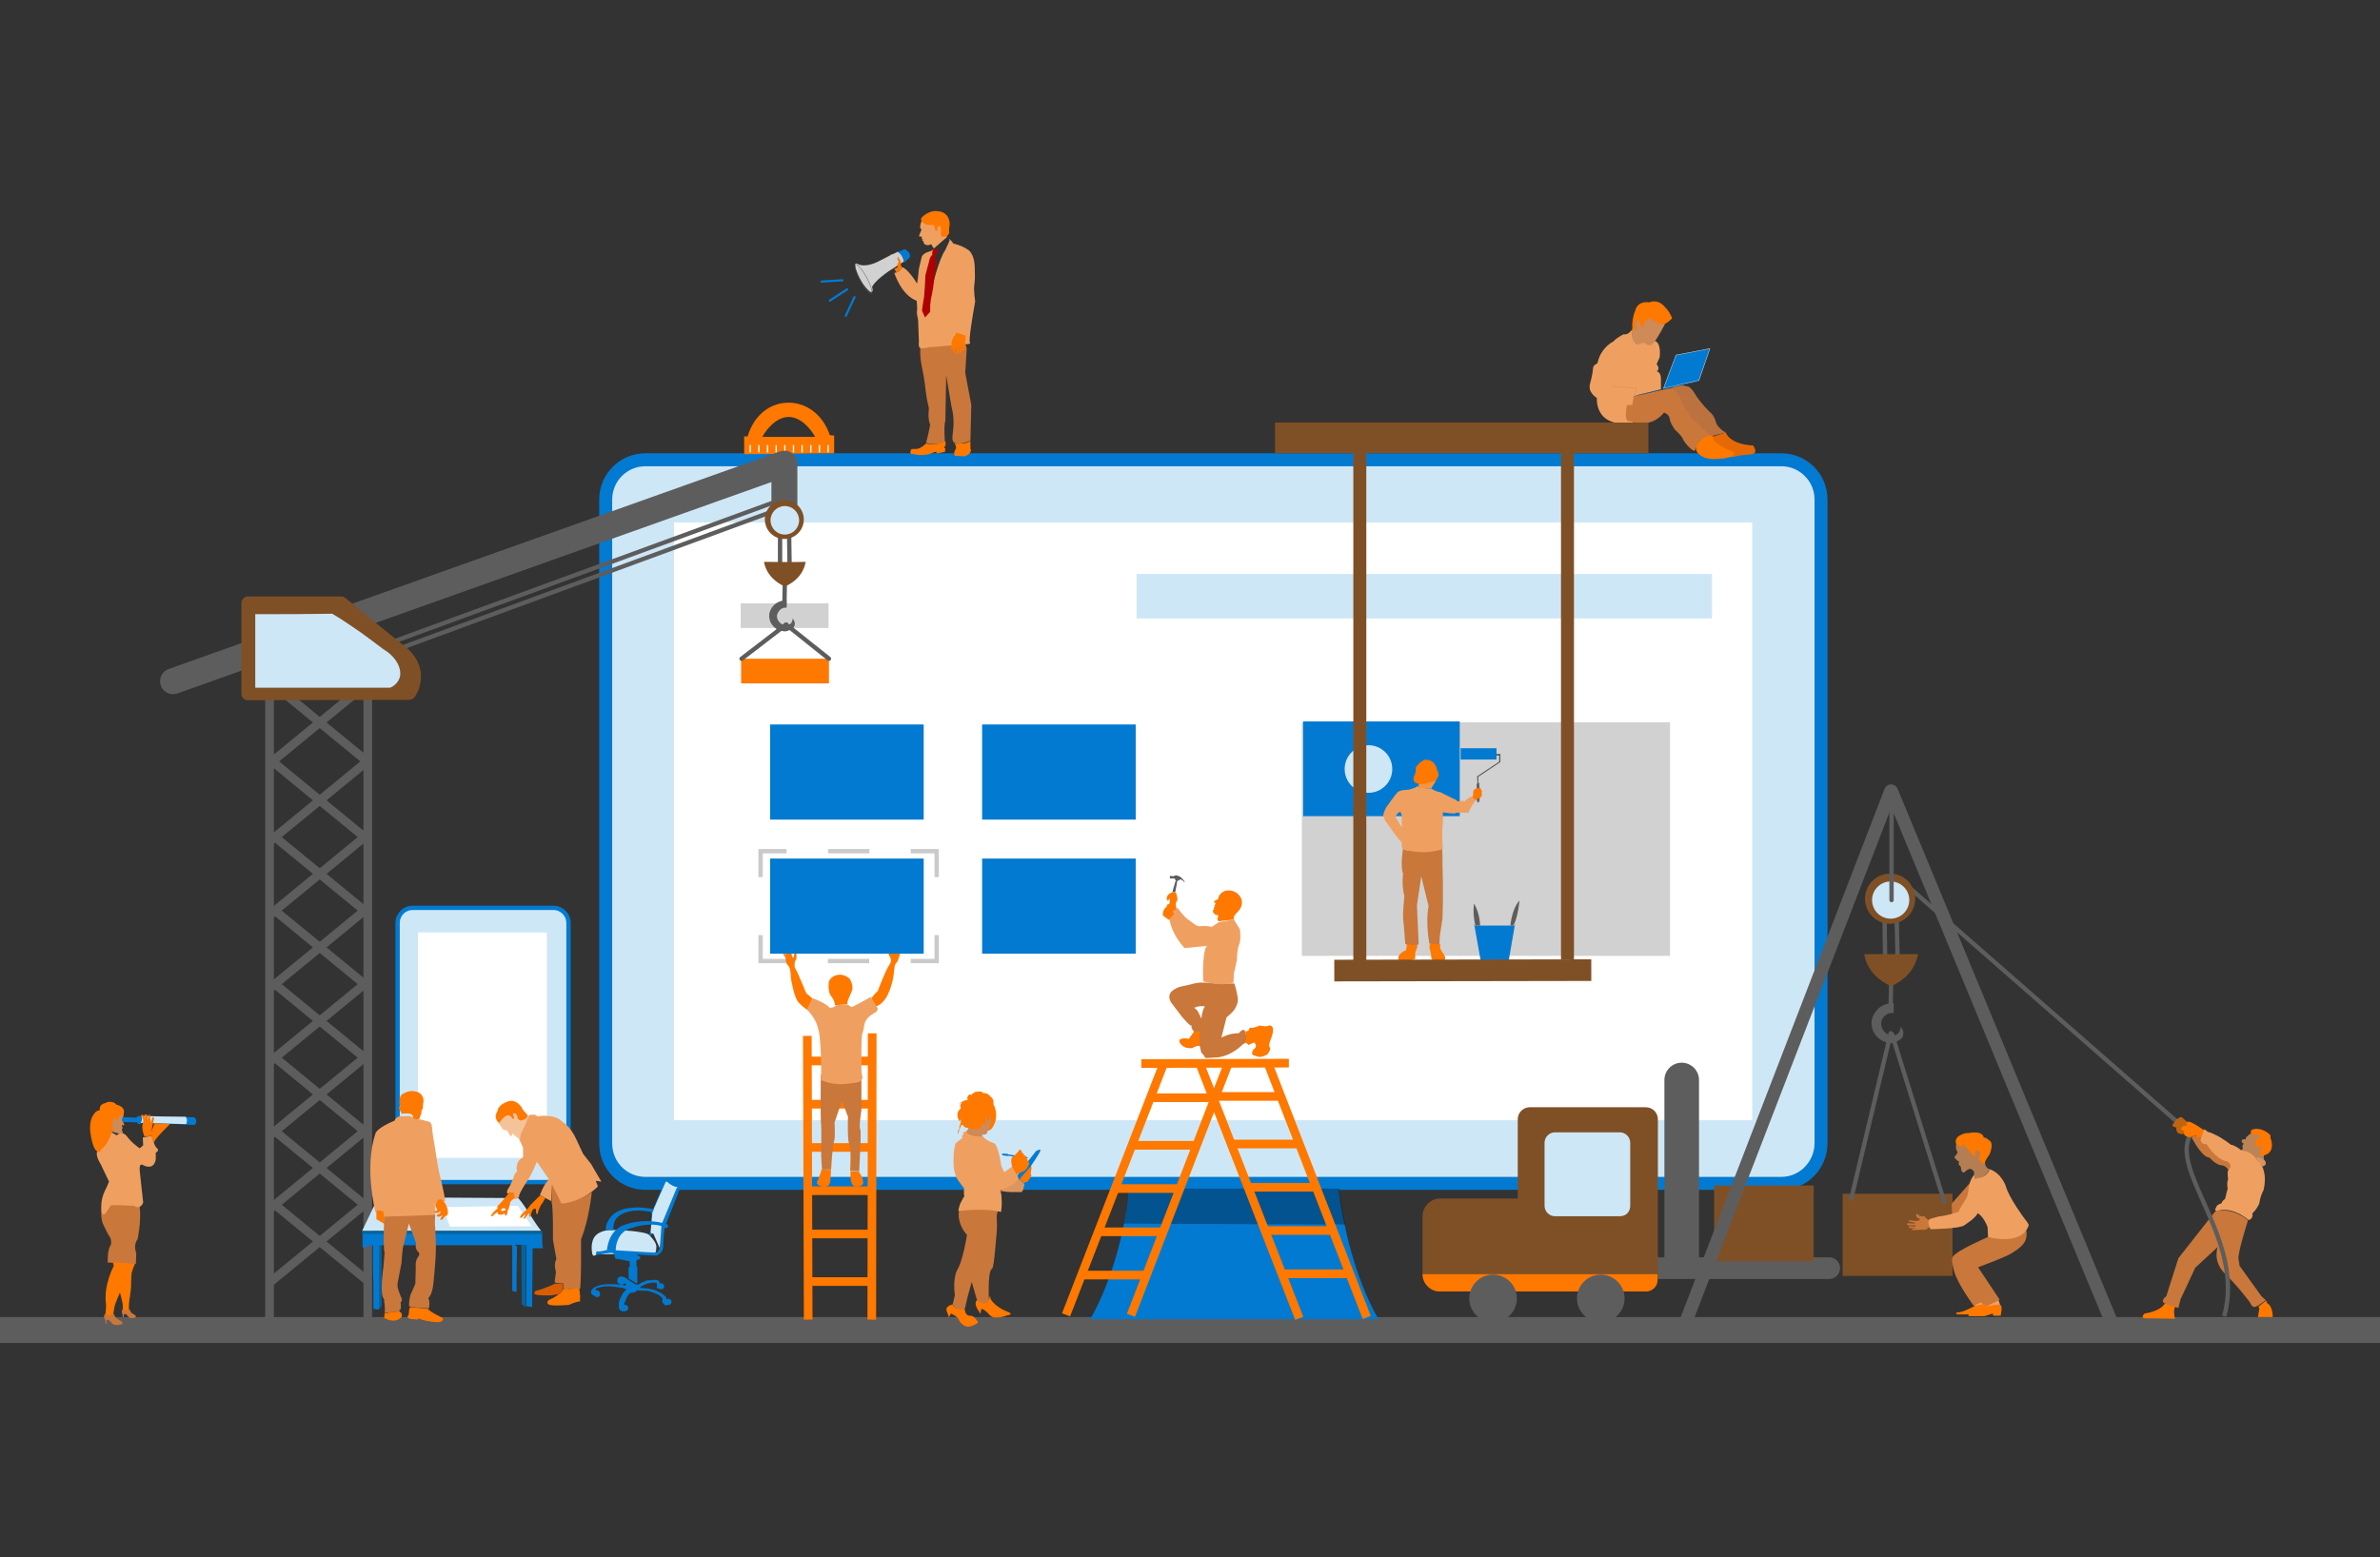 <?xml version="1.0" encoding="utf-8"?>
<!-- Generator: Adobe Illustrator 19.2.1, SVG Export Plug-In . SVG Version: 6.00 Build 0)  -->
<svg version="1.1" id="Layer_1" xmlns="http://www.w3.org/2000/svg" xmlns:xlink="http://www.w3.org/1999/xlink" x="0px" y="0px"
	 viewBox="0 0 550.1 360" style="enable-background:new 0 0 550.1 360;" xml:space="preserve">
<rect x="0" y="0" width="550.1" height="360" fill="#333333" stroke="none"/>
<style type="text/css">
	.st0{fill:none;stroke:#5D5D5D;stroke-width:6;stroke-linecap:round;stroke-miterlimit:10;}
	.st1{fill:#CEE7F6;stroke:#037AD1;stroke-miterlimit:10;}
	.st2{fill:#FFFFFF;}
	.st3{fill:#CEE7F6;stroke:#037AD1;stroke-width:3;stroke-miterlimit:10;}
	.st4{fill:#037AD1;}
	.st5{opacity:0.32;}
	.st6{fill:#D1D1D1;}
	.st7{fill:#CEE7F6;}
	.st8{fill:#5D5D5D;}
	.st9{fill:none;stroke:#FF7800;stroke-width:2;stroke-miterlimit:10;}
	.st10{fill:#FF7800;}
	.st11{fill:none;stroke:#FFFFFF;stroke-width:0.3;stroke-miterlimit:10;}
	.st12{fill:none;stroke:#5D5D5D;stroke-width:2;stroke-miterlimit:10;}
	.st13{fill:none;stroke:#5D5D5D;stroke-width:6;stroke-miterlimit:10;}
	.st14{fill:none;stroke:#5D5D5D;stroke-miterlimit:10;}
	.st15{fill:#7F5026;}
	.st16{fill:none;stroke:#5D5D5D;stroke-linecap:round;stroke-miterlimit:10;}
	.st17{fill:none;stroke:#5D5D5D;stroke-width:5;stroke-linecap:round;stroke-miterlimit:10;}
	.st18{fill:none;stroke:#5D5D5D;stroke-width:8;stroke-linecap:round;stroke-miterlimit:10;}
	.st19{fill:none;stroke:#5D5D5D;stroke-width:3;stroke-linecap:round;stroke-miterlimit:10;}
	.st20{fill:#C9773A;}
	.st21{opacity:0.73;fill:#EFA060;}
	.st22{fill:#D89360;}
	.st23{fill:#EFA060;}
	.st24{opacity:0.69;fill:#FF7800;}
	.st25{opacity:0.69;fill:#EFA060;}
	.st26{opacity:0.71;fill:#EFA060;}
	.st27{fill:#0464A0;}
	.st28{fill:#D85C00;}
	.st29{opacity:0.63;fill:#EFA060;}
	.st30{fill:#CE8A57;}
	.st31{fill:#BC723F;}
	.st32{fill:#E56A05;}
	.st33{opacity:0.27;fill:none;stroke:#7C502F;stroke-width:0.1;stroke-miterlimit:10;}
	.st34{fill:#037AD1;stroke:#CEE7F6;stroke-width:0.1;stroke-miterlimit:10;}
	.st35{fill:none;stroke:#037AD1;stroke-width:0.1;stroke-linecap:round;stroke-linejoin:round;stroke-miterlimit:10;}
	.st36{fill:none;stroke:#7F5026;stroke-width:3;stroke-miterlimit:10;}
	.st37{fill:none;stroke:#7F5026;stroke-width:5;stroke-miterlimit:10;}
	.st38{fill:#AD0202;}
	.st39{fill:none;stroke:#5D5D5D;stroke-width:0.1;stroke-miterlimit:10;}
	.st40{fill:none;stroke:#037AD1;stroke-width:0.5;stroke-linecap:round;stroke-miterlimit:10;}
	.st41{opacity:0.33;}
	.st42{fill:none;stroke:#5D5D5D;stroke-miterlimit:10;stroke-dasharray:9.556,9.556;}
	.st43{fill:#DD955F;}
</style>
<line class="st0" x1="-11.5" y1="307.5" x2="554.5" y2="307.5"/>
<g>
	<path class="st1" d="M127.9,273.3H95.4c-1.9,0-3.5-1.5-3.5-3.5v-56.4c0-1.9,1.5-3.5,3.5-3.5h32.5c1.9,0,3.5,1.5,3.5,3.5v56.4
		C131.4,271.8,129.8,273.3,127.9,273.3z"/>
	<rect x="96.6" y="215.6" class="st2" width="29.8" height="52.1"/>
</g>
<g>
	<path class="st3" d="M411.7,273.6H149.2c-5.1,0-9.2-4.1-9.2-9.2V115.5c0-5.1,4.1-9.2,9.2-9.2h262.5c5.1,0,9.2,4.1,9.2,9.2v148.8
		C420.9,269.4,416.8,273.6,411.7,273.6z"/>
	<rect x="155.8" y="120.8" class="st2" width="249.2" height="138.2"/>
	<path class="st4" d="M318.6,305H252c5.7-10,8-22,8.7-27.6c0,0,0.1-0.9,0.2-2c0-0.4,0.1-0.5,0.1-0.6c0.1,0,0.2,0.2,0.3,0.2h47.9
		c0.1,0,0.2,0,0.2,0c0,0,0-0.2,0-0.1c0,0.2,0,0.3,0.1,0.6c0,0.1,0,0,0,0.2c0.1,0.4,0.1,0.8,0.2,1.4c0,0.1,0,0.2,0,0.3
		C310.6,283,312.9,295,318.6,305z"/>
	<g class="st5">
		<path d="M310.9,283.1c-7.9,0-21.2-0.1-29.1-0.1c-4.9,0-17.1-0.1-22-0.1c0.3-1.4,0.5-2.8,0.7-4.3c0.2-1.3,0.4-2.6,0.5-3.8
			c16.2,0,32.3,0,48.5,0c0.2,1.1,0.3,2.3,0.5,3.5C310.3,280,310.6,281.6,310.9,283.1z"/>
	</g>
</g>
<g>
	<rect x="300.9" y="167" class="st6" width="85.1" height="54"/>
	<rect x="262.7" y="132.7" class="st7" width="133" height="10.3"/>
	<rect x="301.2" y="166.8" class="st4" width="36.2" height="21.9"/>
	<circle class="st7" cx="316.3" cy="177.8" r="5.5"/>
</g>
<g>
	<polygon class="st4" points="350.2,214 350.2,213.5 348.7,222.2 348.7,222 342.2,222 342.2,221.9 340.7,213.5 340.7,214 	"/>
	<path class="st8" d="M349.1,214c0,0,0.3-3.8,2.1-5.8c0,0-0.3,3.8-1.4,5.8H349.1z"/>
	<path class="st8" d="M342.1,214c0,0,0-2.8-1.4-5.1c0,0-0.4,2.1,0.3,5.1H342.1z"/>
</g>
<g>
	<line class="st9" x1="186.8" y1="305.1" x2="186.6" y2="239.5"/>
	<line class="st9" x1="201.5" y1="305.1" x2="201.6" y2="238.9"/>
	<line class="st9" x1="186.8" y1="245.3" x2="201.5" y2="245.3"/>
	<line class="st9" x1="186.8" y1="255.3" x2="201.5" y2="255.3"/>
	<line class="st9" x1="186.8" y1="265.3" x2="201.5" y2="265.3"/>
	<line class="st9" x1="186.8" y1="275.3" x2="201.5" y2="275.3"/>
	<line class="st9" x1="186.8" y1="285.3" x2="201.5" y2="285.3"/>
	<line class="st9" x1="186.8" y1="296.3" x2="201.5" y2="296.3"/>
</g>
<line class="st8" x1="-10.3" y1="306" x2="541.1" y2="307.5"/>
<g>
	<path class="st10" d="M172.6,105c6.7,0,13.4-0.2,20.2-0.2c0-1.3,0-2.7,0-4.1c-0.3,0-0.7-0.1-1-0.1c-1.5-4.5-5.2-7.5-9.5-7.5
		c-4.3,0-8,2.8-9.5,7.8H172c0,1,0,2,0,4C172,105,172.3,105,172.6,105z M176.2,101c1.1-2,3.4-4.6,6.1-4.6s5,2.6,6.1,4.6H176.2z"/>
	<line class="st11" x1="173.4" y1="104.6" x2="173.4" y2="102.9"/>
	<line class="st11" x1="175.4" y1="104.6" x2="175.4" y2="102.9"/>
	<line class="st11" x1="177.4" y1="104.6" x2="177.4" y2="102.9"/>
	<line class="st11" x1="179.4" y1="104.6" x2="179.4" y2="102.9"/>
	<line class="st11" x1="181.4" y1="104.6" x2="181.4" y2="102.9"/>
	<line class="st11" x1="183.4" y1="104.6" x2="183.4" y2="102.9"/>
	<line class="st11" x1="185.4" y1="104.6" x2="185.4" y2="102.9"/>
	<line class="st11" x1="187.4" y1="104.6" x2="187.4" y2="102.9"/>
	<line class="st11" x1="189.4" y1="104.6" x2="189.4" y2="102.9"/>
	<line class="st11" x1="191.4" y1="104.6" x2="191.4" y2="102.9"/>
</g>
<g>
	<line class="st12" x1="62.5" y1="245.4" x2="84.3" y2="227.5"/>
	<line class="st12" x1="85.3" y1="245.4" x2="63.5" y2="227.5"/>
	<line class="st12" x1="62.5" y1="262.4" x2="84.3" y2="244.5"/>
	<line class="st12" x1="85.3" y1="262.4" x2="63.5" y2="244.5"/>
	<line class="st12" x1="62.5" y1="279.4" x2="84.3" y2="261.5"/>
	<line class="st12" x1="85.3" y1="279.4" x2="63.5" y2="261.5"/>
	<line class="st12" x1="62.5" y1="296.4" x2="84.3" y2="278.5"/>
	<line class="st12" x1="85.3" y1="296.4" x2="63.5" y2="278.5"/>
	<line class="st13" x1="181.3" y1="107.2" x2="181.3" y2="117.3"/>
	<g>
		<line class="st12" x1="62.3" y1="305" x2="62.3" y2="156.7"/>
		<line class="st12" x1="85" y1="304.7" x2="85" y2="156.8"/>
		<line class="st12" x1="63.3" y1="157.8" x2="84.7" y2="157.8"/>
		<line class="st12" x1="62.5" y1="176.4" x2="84.3" y2="158.5"/>
		<line class="st12" x1="85.3" y1="176.4" x2="63.5" y2="158.5"/>
		<line class="st12" x1="62.5" y1="194.4" x2="84.3" y2="176.5"/>
		<line class="st12" x1="85.3" y1="194.4" x2="63.5" y2="176.5"/>
		<line class="st12" x1="62.5" y1="211.4" x2="84.3" y2="193.5"/>
		<line class="st12" x1="85.3" y1="211.4" x2="63.5" y2="193.5"/>
		<line class="st12" x1="62.5" y1="228.4" x2="84.3" y2="210.5"/>
		<line class="st12" x1="85.3" y1="228.4" x2="63.5" y2="210.5"/>
		<line class="st0" x1="40" y1="157.5" x2="181.3" y2="107.2"/>
		<line class="st14" x1="179.8" y1="115.8" x2="91.3" y2="148.2"/>
		<line class="st14" x1="179.8" y1="117.8" x2="92.7" y2="149.8"/>
		<path class="st15" d="M55.8,139.5v20.9c0,0.9,0.7,1.5,1.5,1.5c12.4,0,24.9-0.1,37.3-0.1c0.5,0,1-0.3,1.3-0.7
			c0.6-0.9,1.3-2.4,1.4-4.3c0.2-4.6-3.6-7.3-3.8-7.4c-4.5-3.7-9.1-7.3-13.6-11.1c-0.3-0.2-0.6-0.4-1-0.4H57.3
			C56.5,137.9,55.8,138.6,55.8,139.5z"/>
		<path class="st7" d="M59,142v17h31.2c1.5-0.7,1.9-1.7,2.1-2.1c0.8-2-0.6-5-3.7-6.8c-1.6-1.2-3.3-2.5-5.1-3.8
			c-2.3-1.6-4.5-3.1-6.7-4.4C70.9,142,65,142,59,142z"/>
		<line class="st14" x1="180.3" y1="123.9" x2="180.3" y2="130.2"/>
		<line class="st14" x1="182.4" y1="124.1" x2="182.5" y2="130.7"/>
		
			<ellipse transform="matrix(0.209 -0.978 0.978 0.209 25.84 272.296)" class="st15" cx="181.3" cy="120.2" rx="4.5" ry="4.5"/>
		<rect x="171.2" y="139.5" class="st6" width="20.3" height="5.7"/>
		<circle class="st7" cx="181.4" cy="120.3" r="3.3"/>
		<line class="st14" x1="181.4" y1="134.7" x2="181.3" y2="140.3"/>
		<path class="st15" d="M186.2,129.9c0,0-0.3,3.8-4.8,5.7c0,0,0,0,0,0c0,0,0,0,0,0c-4.5-2-4.8-5.7-4.8-5.7S184.6,130,186.2,129.9z"
			/>
		<path class="st8" d="M181.8,140.5c-0.2,0-0.9-0.1-1.5,0.5c-0.1,0.1-0.6,0.6-0.7,1.3c-0.1,0.8,0.4,1.3,0.5,1.5
			c0.4,0.5,0.9,0.6,1,0.7c0.2,0.1,0.6,0.2,1.1,0c0.1,0,0.4-0.1,0.6-0.4c0.4-0.4,0.4-1,0.4-1.1c0.1,0.1,0.6,0.7,0.5,1.4
			c0,0.1-0.1,0.5-0.4,0.8c-0.1,0.1-0.2,0.2-0.5,0.3c-0.2,0.1-0.5,0.3-0.9,0.4c-0.4,0.1-0.7,0.1-1,0c-0.1,0-0.4-0.1-0.9-0.2
			c-0.2-0.1-0.5-0.2-0.8-0.5c-0.7-0.5-1-1.2-1.1-1.3c-0.1-0.3-0.4-1-0.3-1.9c0.2-1.3,1-2,1.2-2.2c1.1-1,2.5-1,2.8-1
			c0,0.2,0,0.5,0,0.8C181.8,139.9,181.8,140.2,181.8,140.5z"/>
		<rect x="171.3" y="152.3" class="st10" width="20.3" height="5.7"/>
		<line class="st16" x1="171.4" y1="152.3" x2="181.7" y2="144.4"/>
		<line class="st16" x1="191.6" y1="152.3" x2="181.7" y2="144.4"/>
	</g>
</g>
<g>
	<line class="st17" x1="383.3" y1="293.2" x2="422.8" y2="293.2"/>
	<line class="st18" x1="388.7" y1="249.7" x2="388.7" y2="291.2"/>
	<path class="st15" d="M380.4,298.6h-26.8c-1.5,0-2.8-1.2-2.8-2.8v-37c0-1.5,1.2-2.8,2.8-2.8h26.8c1.5,0,2.8,1.2,2.8,2.8v37
		C383.2,297.3,382,298.6,380.4,298.6z"/>
	<path class="st15" d="M351.9,298.6h-19c-2.2,0-4.1-1.8-4.1-4.1v-13.3c0-2.2,1.8-4.1,4.1-4.1h19c2.2,0,4.1,1.8,4.1,4.1v13.3
		C356,296.8,354.2,298.6,351.9,298.6z"/>
	<path class="st10" d="M380.4,298.6h-47.6c-2.2,0-4-1.8-4-4v0c0,0,0,0,0,0h54.3c0,0,0,0,0,0v1.2
		C383.2,297.4,381.9,298.6,380.4,298.6z"/>
	<circle class="st8" cx="370" cy="300.2" r="5.5"/>
	<circle class="st8" cx="345.1" cy="300.2" r="5.5"/>
	<path class="st7" d="M374.4,281.2h-15c-1.3,0-2.4-1.1-2.4-2.4v-14.6c0-1.3,1.1-2.4,2.4-2.4h15c1.3,0,2.4,1.1,2.4,2.4v14.6
		C376.8,280.2,375.8,281.2,374.4,281.2z"/>
	<rect x="396.2" y="274.1" class="st15" width="23" height="17.5"/>
</g>
<g>
	<g>
		<rect x="425.9" y="276" class="st15" width="25.4" height="19"/>
		<g>
			<line class="st19" x1="389.5" y1="306" x2="437" y2="182.9"/>
			<line class="st19" x1="488.5" y1="306.8" x2="437.2" y2="182.9"/>
			<line class="st14" x1="435.6" y1="212.8" x2="435.7" y2="220.9"/>
			<line class="st14" x1="438.4" y1="213.1" x2="438.6" y2="221.5"/>
			<line class="st14" x1="441.5" y1="205.4" x2="503" y2="259.2"/>
			
				<ellipse transform="matrix(0.209 -0.978 0.978 0.209 142.112 591.697)" class="st15" cx="437" cy="208" rx="5.8" ry="5.8"/>
			<circle class="st7" cx="437" cy="208.1" r="4.3"/>
			<line class="st14" x1="437.1" y1="226.7" x2="437" y2="233.9"/>
			<path class="st15" d="M443.3,220.6c0,0-0.4,4.9-6.2,7.4c0,0,0,0,0,0c0,0,0,0,0,0c-5.8-2.5-6.2-7.4-6.2-7.4
				S441.2,220.6,443.3,220.6z"/>
			<path class="st8" d="M437.7,234.2c-0.2,0-1.2-0.1-2,0.6c-0.2,0.2-0.8,0.7-0.9,1.7c-0.1,1,0.5,1.7,0.6,1.9
				c0.5,0.6,1.1,0.8,1.3,0.9c0.2,0.1,0.8,0.2,1.4,0c0.1,0,0.5-0.2,0.7-0.5c0.5-0.6,0.5-1.3,0.5-1.4c0.1,0.1,0.8,0.8,0.6,1.8
				c0,0.1-0.1,0.6-0.5,1c-0.2,0.2-0.3,0.2-0.6,0.4c-0.3,0.2-0.6,0.4-1.1,0.5c-0.5,0.1-1,0.1-1.2,0c-0.1,0-0.6-0.1-1.1-0.3
				c-0.2-0.1-0.6-0.3-1-0.6c-0.9-0.7-1.3-1.5-1.4-1.7c-0.2-0.4-0.5-1.3-0.4-2.4c0.2-1.6,1.3-2.6,1.5-2.9c1.5-1.3,3.2-1.3,3.6-1.3
				c0,0.3,0,0.6,0,1C437.7,233.4,437.7,233.8,437.7,234.2z"/>
			<line class="st16" x1="427.9" y1="277.1" x2="437" y2="238.9"/>
			<line class="st16" x1="449.4" y1="277.9" x2="437.3" y2="239.1"/>
			<line class="st16" x1="437.2" y1="186.5" x2="437.2" y2="208.1"/>
		</g>
	</g>
	<g>
		<g>
			<path class="st10" d="M500.4,301.3c0,0-0.6,1.7-4.7,2.4c0,0-1,0.8-0.1,1.1l7.1,0.1c0,0-0.6-2.7,0.3-2.8c0.9-0.1-2.4-0.7-2.4-0.7
				L500.4,301.3z"/>
			<g>
				<path class="st20" d="M503.5,290.9l-2.8,8.8c0,0-1.5,1.1-0.4,1.6c1.2,0.5,3.2,1.1,3.2,1.1l0.5-2l3.4-7.3l5.2-4.8
					c0,0-1.3,3.2,1.6,6.1c3,2.9,5.9,6.8,5.9,6.8s0.4,1.3,1.3,0.9c1-0.4,2.3-1.5,2.3-1.5l-1-0.9l-5.1-7.1c0,0,0.1-0.1-0.2-1.4
					c-0.3-1.3,2.2-9.1,2.2-9.1s-3.7-3.2-7.6-2L503.5,290.9z"/>
				<path class="st21" d="M520.3,262.1c-0.1,0-0.2,0.1-0.4,0.2c-0.3,0.2-0.4,0.4-0.5,0.5c-0.1,0-0.2,0-0.2,0.1
					c-0.1,0.1-0.1,0.2-0.1,0.2c0,0.1,0,0.1,0,0.2c-0.1,0.2-0.5,0.1-0.5,0.1c-0.1,0-0.3,0.1-0.4,0.1c-0.1,0.3-0.1,0.5,0,0.6
					c0.1,0.2,0.4,0.2,0.4,0.3c0,0-0.1,0-0.1,0c0,0,0-0.1,0.1-0.1c-0.1,0.3-0.2,0.4-0.2,0.5c0,0-0.1,0.1-0.1,0.2c0,0.1,0,0.1,0,0.2
					c0.1,0.2,0.2,0.5,0,0.5c-0.2,0-0.3,0.2-0.3,0.2l1.4,1.1l1.3,0.9l1.3,0.3l0.7,0.2l0.6-0.3c0,0-0.3-0.9,0.3-1.5
					c0.6-0.6,0-3.5,0-3.5s-0.5-0.7-0.5-0.8c-0.1-0.2-0.4-0.5-0.9-0.6C521.2,261.5,520.4,262.1,520.3,262.1z"/>
				<path class="st22" d="M522.7,267.9c0.7,0.1,1.1,0.7,1,1.2c-0.1,0.3-0.4,0.5-0.8,0.6c-0.5-0.6-1-1.3-1.5-1.9
					C521.4,267.7,522.3,267.4,522.7,267.9z"/>
				<path class="st20" d="M506.6,263.1c0,0,0.2-1,1.1-0.4c0,0,0,0,0.1,0c0.9,0.7,0.9,0.6,0.9,0.6l2,1.3l3.7,2.8l1.4,1l0.7,1.1
					l-0.8,1.5l-0.7-0.6c0,0-0.5-0.9-1.6-1c-1.1,0-2.8-1.8-2.8-1.8S509.3,268,506.6,263.1z"/>
				<path class="st23" d="M508.6,263.3c0,0,0,1.4,1.4,1.2c0,0,1.7,3,4.2,3.9c0.2,0,0.4,0,0.7,0.2c0.5,0.3,0.7,0.9,0.7,1.1
					c-0.2,0.3-0.4,0.6-0.6,0.9c-0.1,0.2-0.1,0.5-0.1,0.9c0,0.4,0,0.7,0.1,1c-0.1,0.3-0.1,0.6-0.2,1c0,0.5,0,1,0.1,1.3
					c-0.1,0.4-0.2,0.7-0.3,1.1c-0.1,0.5-0.2,0.9-0.3,1.3c0,0-0.8,0.5-0.8,1c0,0-1.1,0.3-1.2,0.8c0,0.1-0.1,0.2-0.2,0.4
					c0,0-0.1,0.1-0.1,0.2c0,0.1,0,0.1,0.1,0.2c0,0.1,0.1,0.2,0.1,0.3c0,0,2.9-1.7,7.6,2c0,0,1.1-0.4,0.8-1.6c0.3-0.2,0.6-0.6,0.9-1
					c0.3-0.5,0.6-0.9,0.7-1.3c0.1-0.3,0.1-0.6,0.2-1c0.2-0.8,0.5-1.5,0.8-2.1c0,0,1.3-4.7-1.6-7c0,0-0.7-1.3-2.4-1.9
					c0,0-1.3-0.2-1.4-0.4c-0.1-0.2-1.7-1.2-2.1-1.1c0,0-1.9-1.5-3.6-2.3c0,0-1.4-0.7-1.8-0.7c0,0-0.8-0.8-1-0.5
					C509.1,261.6,508.6,263.3,508.6,263.3z"/>
				<path class="st14" d="M506.4,262.1c-5.3,8.5,12.6,24.4,7.7,42.2"/>
				<path class="st10" d="M520.3,262.1c0,0,0.5,0.5,1.8,0.2c0,0-0.1,0.3,0.6,0.7c0,0-1,0.1-1.1,0.5c0,0-0.7,0.6,0,1.4
					c0,0,0.1,0.6,0.6,0.3c0,0,0,0,0.1-0.1c0.5-0.4,0.7,0.4,0.5,0.6c0,0-0.7,0.4-0.3,1.1c0,0,0.5,0.6,0.8,0.3c0,0,2.4-0.3,1.7-3.4
					c0,0-0.3-0.5-0.2-1.2c0,0-1.3-1.6-3.5-1.5C521.3,261.1,519.9,260.9,520.3,262.1z"/>
				<path class="st10" d="M509.4,261.3c0,0-3.3-2.4-3.8-1.9s-0.1,0.8-0.1,0.8s-1.8,0.1-1.3,1c0,0,0.6,0.1,0.6,0.5
					c0,0.4-0.1,0.8,0.7,1.1s1.3-0.1,1.3-0.1s0.7-0.5,0.9,0c0.2,0.6,1,0.4,1,0.4L509.4,261.3z"/>
				<path class="st24" d="M502.4,259.7c0,0,1.3-1.9,2-1.3c0.7,0.7,1.2,1,1.2,1l0.8,1.6l-1.4,1.1c0,0-2.1,0.7-2-1.4
					C503.1,260.7,501.5,260.5,502.4,259.7z"/>
			</g>
		</g>
		<path class="st10" d="M522,302.1l0.2,0.4l-0.3,2l3.4,0c0,0,0.1-2.5-1.3-3.2l-0.2-0.6L522,302.1z"/>
	</g>
	<g>
		<path class="st23" d="M456.4,301.8l0.1,0.2l3.9,0.6l1.9-0.5c0-0.6-0.2-1.1-0.5-1.7l-4.5,0.3l-1.1,0.7L456.4,301.8z"/>
		<path class="st20" d="M459.7,285.9c0,0-7.4,3.2-8.3,4.6c-0.1,0.1-0.1,0.3-0.1,0.3c-0.1,0.2-0.1,0.3-0.1,0.5c0,0.1,0,0.2,0,0.3
			c0.2,1.6,0.5,2.4,0.5,2.4c0.9,3.1,4.5,7.9,4.5,7.9l1.7-0.8l1.1,1l3.2-1.6l-5-7.5c0,0,6.2-2.3,7.5-3.1c1.2-0.8,4-2.1,3.7-4.9
			c0-0.1,0-0.1,0-0.2C467.8,281.7,459.7,285.9,459.7,285.9z"/>
		<path class="st10" d="M456.5,301.9c0,0-3,1.7-4.1,1.5c0,0-0.6,0.2,0,0.5l2.6,0l0,0.4l3.7,0l1.9-0.6l0.1,0.5l1.7,0
			c0,0,0.6-2.3-0.1-2.5c-0.7-0.2-3.3,0.4-3.3,0.4l0.3-0.3l-0.8-0.3L456.5,301.9z"/>
		<polygon class="st20" points="455.4,273.4 451.1,278.3 451.2,280.7 452.5,280.4 455.3,276.3 		"/>
		<path class="st20" d="M445.8,282.1c0,0-1-0.6-0.9-0.9c0,0-1.2,0.3-1.8-0.6c0,0-0.5,0.2,0,0.9c0.5,0.6-0.1,0-0.1,0s0.9,0.2,0.7,0.5
			c-0.2,0.3-0.9,0.4-2.4,0.1c0,0-0.3,0.2,0,0.3c0.3,0.1,1.3,0.3,1.3,0.3s0.3,0.1-0.1,0.2l-1.5-0.1c0,0-0.4,0.2,0,0.5l1.7,0
			c0,0,0.3,0.2-0.1,0.3l-1.2-0.1c0,0-0.4,0.2-0.1,0.4l1.5,0.1c0,0-0.5,0.1-0.6,0.1s-0.6,0.1-0.2,0.3l2.8-0.1c0,0,0.6,0,0.7-0.3
			c0.2-0.3,0.1-0.1,0.1-0.1l0.5-0.1L445.8,282.1z"/>
		<path class="st23" d="M446.2,284.2c0,0,6.8-0.1,7.8-0.9c0,0,2.7-1.7,3.1-2.8c0,0,1.3,0.6,2.3,3.2l0.1,2.3c0,0,7.8,2.2,9.4-2.7
			c0,0,0.1-0.3-1-1.6c0,0-3.6-4.8-4.3-7.5c0,0-1-3-3.8-3.9c0,0.2-0.1,0.6-0.4,0.9c-0.4,0.5-0.9,0.8-1.2,0.9
			c-0.5,0.2-1.7,0.4-1.7,0.4l0,0c0-0.1-0.1-0.2-0.1-0.4c-0.1-0.3,0-0.5,0-0.6c-0.6,0.7-0.9,1.3-1,1.7c-0.2,0.5-0.3,1-0.4,1.7
			c-0.1,0.9-0.1,0.9-0.2,1.3c-0.2,0.7-0.4,1-0.9,1.8c-0.3,0.5-0.8,1.2-1.3,2.2c-2.1,0.7-3.3,0.9-4,1c-0.4,0-1,0.2-2.1,0.5
			c-0.3,0.1-0.5,0.1-0.6,0.3C445.4,282.6,446.1,283.9,446.2,284.2z"/>
		<path class="st25" d="M452.8,268.5c0,0-0.3,0.9,0.2,1c0,0,0.3,0.2,0.3,1c0,0,0.3,1,0.9,0.4c0,0,0.9-0.9,1.4-0.6c0,0,1,0.5,0.6,1.1
			c0,0,0.2-0.2,0.2,0.9c0,0,0,0.2,0.3,0.2c0.3,0,2.4-0.2,3.1-2.2c0,0-0.9-0.2-1-1.4c-0.1,0-0.4-0.1-0.7-0.3
			c-0.5-0.4-0.6-0.9-0.6-1.1c0,0,0.4-0.5,0.3-1.1c0,0-0.2-0.6-0.7-0.7c-0.1,0-0.4-0.1-0.6,0.1c-0.2,0.2-0.2,0.6,0.1,1
			c-0.1,0-0.2,0-0.3,0.1c-0.1,0.1-0.1,0.1-0.2,0.1c-0.2,0-0.3-0.4-0.4-0.6c-0.1-0.4-0.8-1-2.1-2.3c-0.1-0.1-0.1-0.1-0.2-0.1
			c0.1,0.4,0.2,0.9,0.3,1.3c-0.1-0.1-0.2-0.3-0.4-0.5c-0.5-0.3-1.1-0.2-1.2-0.2c0,0-0.1,1.1,0.2,1.5c0.3,0.3,0.1,0.5,0.1,0.5l-0.7,1
			C452,267.8,452.2,268.4,452.8,268.5z"/>
		<path class="st10" d="M452.3,264.8c0,0,1.3,0.1,1.6,0.7l-0.3-1.2c0,0,2.4,2.5,2.5,3.1l0.6-0.3c0,0-0.5-1.1,0.4-1.2
			c0,0,0.8,0.3,0.5,1.3c0,0-0.4,0.7-0.1,1c0.3,0.3,0.4,0.8,1.1,0.9c0,0,0.3,0,0.2-0.5c0,0,0.7-1.3,1-1.6c0,0,1.3-2.7-0.1-3.4
			c0,0-0.7-0.7-1.2-0.6c0,0,0-1.7-3.7-1C454.8,261.8,451,262.5,452.3,264.8z"/>
	</g>
</g>
<g>
	<path class="st20" d="M324.3,196.1c0,0-0.7,4.1,0,5.9c0,0-0.4,2.5,0.3,5.2c-0.1,0.8-0.1,1.5-0.2,2.3c0,0.5-0.1,1-0.1,1.5
		c0,0.5,0,0.9,0,1.3c0.1,0.6,0.1,1.3,0.2,2c0.1,1.3,0.2,2.7,0.3,3.9c0.2,0.2,0.7,0.4,1.4,0.5c0.5,0,1.1,0,1.7-0.4l-0.4-9l1-6.7
		l1.7,6.9c-0.2,1-0.3,2.1-0.3,3.3c0,2.1,0.2,4,0.5,5.4c0.8,0.1,1.6,0.2,2.3,0.2c0-0.8,0.1-1.5,0.1-2c0,0,0.1-1,0.6-3.9
		c0-1.2,0.1-2.4,0.1-3.6c0-1.6,0-3.1,0-4.7c0-1.6-0.1-3.3-0.1-4.9c0-0.5,0-1,0-1.5l-0.1-2.2L324.3,196.1z"/>
	<path class="st23" d="M330.8,182.3c0.1,0.1,0.3,0.2,0.5,0.3c0.6,0.4,1.3,0.5,1.7,0.6c0.3,0.2,0.8,0.4,1.4,0.7
		c0.2,0.1,0.3,0.2,0.4,0.2c0.4,0.2,0.9,0.5,1.7,0.8c0.1,0.1,0.3,0.3,0.4,0.4c0,0,1.3-0.3,1.6,0c0,0,0.7-0.8,1.7-1.2l0.8,1
		c0,0-1.6,2.3-1.5,2.8l-3,0c-0.1,0.1-0.2,0.2-0.3,0.2c-0.5,0-0.9-0.1-1.4-0.1c-0.4-0.1-0.9-0.1-1.3-0.2c0,0.6,0,1.5,0,2.5
		c0,0.6-0.1,0.6-0.1,1.1c-0.1,1.1,0,2,0,3.3c0,0.4,0,0.9,0.1,1.6c-0.9,0.3-2.1,0.6-3.5,0.7c-1.8,0.1-3.3-0.1-4.4-0.3
		c-0.4,0-1-0.1-1.4-0.5c-0.3-0.4-0.2-0.9-0.2-1.7c0-0.1,0-0.4,0-0.9c0-0.2,0-0.4,0-0.5c0-0.1-0.1-0.4-0.1-0.6c0-0.5,0.1-0.7,0.1-1.5
		c0-0.2,0-0.4,0-0.8c0-0.4,0-0.6,0-0.7c0-0.1,0-0.2,0-0.4c0,0,0-0.3,0-0.4c0-0.2-0.1-0.5-0.3-1c-0.2,0-0.8,0.3-1,0.9
		c-0.1,0.1-0.1,0.3-0.1,0.4c1,1.6,1.9,3.2,2.9,4.8l0.5,1.7c-0.2,0.1-0.3,0.3-0.5,0.4c-1.1-0.7-1.8-1.4-2.3-2
		c-0.4-0.5-0.7-0.9-1.4-1.9c-0.7-1-1.3-1.8-1.7-2.3c-0.1-0.4-0.2-0.8-0.4-1.2c0.2-1,0.6-1.6,0.8-2c0.3-0.4,0.3-0.3,1.1-1.5
		c0.2-0.3,0.5-0.6,0.8-1.1c0.2-0.2,0.4-0.4,0.5-0.6c0.1-0.1,0.3-0.3,0.6-0.4c0.6-0.3,1.2-0.2,1.8-0.3c0.4,0,1-0.2,1.8-0.5
		c0.1-0.1,0.3-0.2,0.4-0.3C328.8,182.2,329.8,182.3,330.8,182.3z"/>
	<path class="st8" d="M341.4,185.3c0,0,0.3,0.5,0.5,0s0-4.3,0-4.3l-0.2,0c0-0.5,0-1,0-1.4c1.7-1.1,3.4-2.3,5.1-3.4
		c0-0.6,0-1.3,0-1.9l-0.9,0c0,0.1,0,0.3,0,0.4c0.2,0,0.4,0,0.6,0l0,1.4l-5.1,3.4l0.1,1.7c-0.1,0-0.1,0-0.2,0
		C341.3,182.4,341.4,183.8,341.4,185.3z"/>
	<path class="st10" d="M340.3,184.2c0,0,0.2-0.4,0.2-0.4c0.1,0-0.4-1.4,0.9-1.5l0.6-0.2c0,0,0.3,0.1,0.3,0.4c0,0.3,0.2,0.3,0.2,0.3
		s0.1,0.3,0,0.3c-0.1,0,0.1,0.7,0,0.9c-0.1,0.1-0.3,0.4-0.4,0.5c0,0,0,0.1,0,0.1c0,0,0,0,0,0c0,0,0,0,0,0c0,0,0,0,0,0c0,0,0,0,0,0
		l0,0c0,0-0.8-0.1-0.8,0.3C341.1,185.4,340.3,184.2,340.3,184.2z"/>
	<path class="st4" d="M337.6,173c0,0.9,0,1.7,0,2.6c2.8,0,5.6,0,8.3,0c0-0.9,0-1.7,0-2.6"/>
	<path class="st10" d="M328,182.1l-0.1-0.9c0,0-1.9-0.1-0.9-2.1c0,0,0.4-0.8,0.2-1.6c0,0,1.4-2.2,2.8-1.8c0,0,1.6,0,2.1,2.1
		c0,0,0.5,1,0.4,1.5s-1.7,2.9-1.7,2.9L328,182.1z"/>
	<path class="st26" d="M327.9,181.3l0,0.9l2.9,0.1l1.1-1.8C331.9,180.5,328.4,181.6,327.9,181.3z"/>
	<path class="st10" d="M325.2,218.3l-0.2,1.4c0,0-1.9,0.6-1.8,2c0,1.4,3.9,0,3.9,0v-1.4l0.6-1.7L325.2,218.3z"/>
	<path class="st10" d="M330.5,218.2c0,0-0.2,0.9,0,1.3s0.3,1.6,0.3,1.6s-0.1,0.9,0.8,1s1.9,0.3,1.9,0.3s1-0.5,0.3-1.6
		c-0.7-1.1-1.1-1.5-0.9-2.3l0-0.2L330.5,218.2z"/>
</g>
<g>
	<path class="st20" d="M189.7,249.8c0,0-0.1,9.5,0.1,10.4c0.1,0.9,0,7.3,0,7.3l0.2,2.9l2.1,0c0,0,0.3-5.8,0.7-6.6
		c0.3-0.7,0.1-4.3,0.1-4.3l1.7-5l1.4,3.7c0,0-0.2,5.5,0.3,6.3c0.5,0.8,0.2,6.2,0.2,6.2l2.1,0.1l0.2-4.5c0,0,0.3-4.8,0-5.3
		s0.3-4.3,0.3-4.3v-7v-1.5l-9.4,0.3L189.7,249.8z"/>
	<path class="st10" d="M201.5,230.7c0,0,0.6-0.9,1.4-1.6c0,0,1.6-4.4,2.7-6.1c0.1-0.1,0.2-0.3,0.3-0.6c0.2-0.8-0.4-1.4-0.4-1.5
		c-0.1-0.3-0.3-1.3-0.2-1.7c0-0.1,0.1-0.3,0.1-0.3c0,0,0,0,0,0c0.1,0,0.2,0.2,0.3,0.4c0,0.1,0.1,0.3,0.1,0.5c0,0.2,0.1,0.4,0.1,0.6
		c0,0,0.5,0.3,0.6-0.8c0.2-1.1,0.2-1.4,0.2-1.4s0.4-0.5,0.4,0.1s0,0.9,0,0.9c0.1-0.2,0.1-0.4,0.1-0.6c0-0.2,0-0.4,0.2-0.5
		c0.1,0,0.1-0.1,0.2-0.1c0,0,0.1,0,0.1,0.1c0,0.1,0,0.2,0,0.2c-0.1,0.3-0.1,0.7-0.1,0.7c0-0.1,0.1-0.2,0.2-0.4
		c0.1-0.1,0.1-0.2,0.2-0.3c0,0,0.1,0,0.1,0c0.1,0,0.1,0.2,0,0.5c-0.2,0.6-0.3,0.9-0.3,0.9c0,0.1,0,0.2,0,0.2c0,0,0.1-0.1,0.1-0.2
		c0.1-0.1,0.1-0.1,0.1-0.1c0,0,0.1,0,0.2,0c0,0,0,0.1,0,0.2c-0.1,0.3-0.5,2.4-1,2.8c-0.5,0.4-0.5,1.6-0.5,1.6
		c-0.1,0.8-0.2,1.7-0.4,2.6c-0.4,1.6-0.9,2.9-1.5,3.9c-0.4,0.6-1.1,1.5-2.1,1.9c-0.2,0.1-0.4,0.1-0.6,0.1
		C201.7,232.7,201.4,231.9,201.5,230.7z"/>
	<path class="st23" d="M186.4,233.3l1.5-2.5c0,0,3.4,1.3,3.8,2.2c0,0,1.2,0,1.3-0.4c0.1-0.4,3-0.3,3-0.3s0.6,0.5,0.9,0.5
		c0.3,0,4-2.1,4-2.1s0.6-0.4,0.7,0.3l1.3,2.2c0,0-0.2,0.6-0.4,0.8c-3.4,1.7-2.5,3.4-3.1,4.7c-0.3,0.6-0.3,2.5-0.3,6.2
		c0,2.2,0,3.3,0.1,3.5c0.1,0.4,0.3,0.8,0,1.2c-0.2,0.5-0.9,0.7-2,0.8c-1.6,0.2-2.6,0.4-4.1,0.2c-0.8-0.1-2-0.3-3.4-0.9
		c0.1-0.8,0.1-1.7,0.1-2.8c0-0.7,0-2-0.1-4c-0.2-2.6-0.2-4-0.6-5C188.9,236.7,188.1,235,186.4,233.3z"/>
	<path class="st10" d="M189.9,270.4c0,0-0.5,1.7-1,2.7c-0.5,1,1.4,1.3,1.4,1.3s1.4,0.2,1.6-1.2c0.1-1.4,0.2-2.7,0.2-2.7L189.9,270.4
		z"/>
	<path class="st10" d="M196.6,271c0,0-0.3,3,1,3.3c1.3,0.3,1.9-0.6,1.9-0.6s0.1-1.2-0.5-2c-0.5-0.7-0.4-0.8-0.4-0.8l-2-0.1
		L196.6,271z"/>
	<path class="st10" d="M193,232.4c0,0,0-1-0.9-2.1c-0.9-1.1-0.5-3.4-0.5-3.4s0.4-1.2,2-1.5c1.6-0.3,2.8,0.9,2.8,0.9s1,1.6,0.5,2.8
		c-0.5,1.3-1.2,2.4-1,3.1L193,232.4z"/>
	<path class="st10" d="M187.8,230.9c0,0-0.9-0.9-1.3-1.1c-0.3-0.2-1.9-4.7-2.8-6.1c0,0-0.2-1.2,0.2-1.7c0.4-0.4,0.1-1.9,0.1-1.9
		s-0.4-0.3-0.4,0.4c-0.1,0.6-0.2,1.4-0.5,0.6c-0.3-0.7-0.2-2.2-0.2-2.2s-0.2-0.4-0.4,0.1l0,0.9l-0.3-0.9c0,0-0.3-0.4-0.4,0.2
		l0.1,0.7l-0.6-0.7c0,0-0.3,0-0.1,0.5c0.2,0.5,0.4,0.8,0.4,0.8l0.1,0.4l-0.5-0.6c0,0-0.2-0.1-0.1,0.4l0.5,0.8c0,0,0,1.3,0.6,1.8
		c0.6,0.5,0.6,2.8,0.6,2.8s0.7,4.7,1.9,5.8c1.2,1.2,1.8,1.5,1.8,1.5L187.8,230.9z"/>
</g>
<g>
	<g>
		<circle class="st4" cx="138" cy="299.2" r="0.7"/>
		<circle class="st4" cx="143.8" cy="296.3" r="0.7"/>
		<circle class="st4" cx="144.5" cy="302.4" r="0.7"/>
		<circle class="st4" cx="154.5" cy="301" r="0.7"/>
		<circle class="st4" cx="152.8" cy="297.4" r="0.7"/>
		<path class="st4" d="M138.3,298.4c-0.1,0-0.1,0-0.2,0c-0.1,0-0.2-0.1-0.4-0.1c0,0-0.5-0.4,1-0.7c0.8-0.2,1.5-0.2,2-0.2
			c0.7,0,1.2,0.1,2.1,0.2c0.8,0.1,1.4,0.2,1.8,0.4c0,0,0.1,0.1,0.1,0.1c0,0.2-0.2,0.3-0.3,0.4c-0.3,0.2-0.5,0.7-1,1.6
			c-0.2,0.4-0.5,1.1-0.3,2.5c0,0.1,0.3,0.5,0.8,0.6c0.2,0,1.7,0.1,0.9-1.3c-0.1,0-0.2-0.1-0.3-0.1c-0.1,0-0.2,0-0.2-0.1
			c-0.1-0.1,0-0.2,0-0.3c0-0.1,0.1-0.3,0.2-0.5c0.1-0.2,0.2-0.5,0.3-0.8c0.2-0.4,0.5-0.9,0.9-1.2c0,0,0.7,0.1,1.5-0.4
			c0,0-0.3-0.3,0.8-0.1c0.3,0,0.6,0,1,0c0.6,0,1.1,0.1,1.5,0.3c0,0,2.1,0.5,2.7,1.6c0,0-0.4,0.8,0.2,1.1c0,0,0.1,0.2,0.4,0.4
			c0.2,0.1,1.2-0.4,1.2-0.4s0.2-0.7-0.7-0.8c0,0-0.3-0.1-0.3-0.6c0,0-1.5-2.2-5.9-2.2c0,0-0.1-0.1-0.1-0.2c0-0.1,0.1-0.1,0.2-0.2
			c0.2-0.1,0.5-0.2,0.7-0.3c0.3-0.2,0.6-0.3,1.1-0.4c0.7-0.2,1.3-0.2,1.7-0.1c0,0,0.3,0.4,0.1,1.1c0,0,0.1,0.3,0.4,0.2
			c0.3-0.1,0,0,0,0l0.9-0.9c0,0-0.3-0.2-0.5-0.1c-0.2,0.1-0.1-0.4-0.1-0.4s-0.2-0.9-2-0.5c-0.2,0-0.4,0-0.7,0
			c-0.2,0-0.5,0.1-0.9,0.3c-0.3,0.1-0.8,0.3-1,0.5c0,0-0.1,0.1-0.2,0.1c-0.1,0.1-0.2,0.1-0.3,0.1c-0.1,0-0.1,0-0.2,0
			c0,0-0.1,0-0.2,0c-0.6-0.4-1.2-0.7-1.8-1.1c0,0-1.7-1.6-2.5-0.2c0,0-0.1,0.9,0.2,1s0.6,0.5,1.3,0c0,0,0.2-0.1,0.3,0
			c0.1,0,0.2,0.2,0.2,0.3c0,0.1-0.1,0.1-0.1,0.2c-1.6-0.3-2.9-0.3-3.9-0.3c0,0-2.1,0-3.4,0.8c-0.1,0.1-0.3,0.2-0.5,0.5
			c-0.1,0.1-0.3,0.5-0.1,0.9c0.1,0.2,0.3,0.3,0.4,0.4l1.5,0c0,0,0.1-0.4-0.1-0.6C138.5,298.5,138.4,298.4,138.3,298.4z"/>
		<path class="st7" d="M137.9,290c0,0-0.8,0.8-1-0.1c-0.2-1-0.5-3.7,1.5-4.8c0.5-0.3,0.9-0.4,1.2-0.5c0.7-0.2,1.4-0.2,1.9-0.2
			c0.3,0,0.6,0,0.7,0c1.1,0,2.3,0.1,3.7,0.2c1.9,0.2,3.9,0.5,4.2,1c0,0,1.8,1.7,1.6,2.8c0,0,0,1.1-0.3,1.3S137.9,290,137.9,290z"/>
		<path class="st4" d="M137.8,289.6c0,0-0.2,0.6,0.4,0.5c0.5,0,3.2-0.7,3.6-0.3c0.4,0.4,0.3,1,0.3,1s0,0.3,0.9,0.3l2.5,0.5l0.1,1.2
			l-0.3,0.2l0,2.6l1.8,1.1l0.2,0l0-3.8l-0.2-0.1l0-1.4c0,0,1.9-0.5,0.2-1.2c0,0-0.1-0.1-0.1-0.1c0-0.1,0.5,0,0.7,0
			c0,0,0.1,0,3.6,0.2c0.1,0,0.2,0,0.2,0c0,0,0.1,0,0.1,0l0,0l0.9-0.6l-9.9-0.6c0,0-2.7-0.3-2.9,0c0,0-1.7,0.4-1.8,0.2
			C137.9,289.2,137.8,289.6,137.8,289.6z"/>
		<path class="st4" d="M150,285.5c0.1-0.1,0.2-0.4,0.3-0.7c0.1-0.3,0.1-0.6,0.1-0.9c0-0.2,0.1-0.7,0.1-1.8c0.1-0.9,0.1-1,0.1-1.2
			c0-0.1,0-0.2,0-0.5c0-0.1,0-0.2,0.1-0.3c0-0.1,0.1-0.2,0.1-0.2c0-0.1,0.1-0.1,0.1-0.2c0.9-2.2,1.9-4.4,2.8-6.6c0,0,0.5-0.5,0.8,0
			s-2.9,6.9-2.9,6.9l-0.7,5.1c0,0,0,0-0.5,0.6L150,285.5z"/>
		<path class="st7" d="M152.5,288.6l-1.5-3.4c0,0-0.7,0.1-0.6-0.5c0.1-0.6,0.4-4.5,0.4-4.5l3-6.8c0,0,0.1-0.5,0.6,0
			c0.5,0.5,1.8,1.2,2.2,1c-0.5,1.3-0.9,2.5-1.4,3.8c-0.6,1.4-1.2,2.9-1.7,4.3C153.3,284.6,152.9,286.6,152.5,288.6z"/>
		<path class="st4" d="M156.4,274.7l-3.5,8.4c-0.1,1.9-0.3,3.7-0.4,5.6c-0.4,0.7-0.7,0.9-0.9,0.9c0,0-0.1,0-0.1,0.1
			c0,0.1,1,0.1,1,0.1c0.1-0.1,0.2-0.2,0.4-0.4c0.4-0.5,0.4-1.2,0.4-1.5c0.1-3.1,0.3-4.1,0.5-4.5c0.1-0.3,0.1-0.5,0.2-0.6
			c1-2.6,2.1-5.2,3.1-7.9C157.1,275.1,157.2,274.1,156.4,274.7z"/>
		<path class="st4" d="M140.3,289c0,0,0.2-4.5,4-5.8c0,0,4.4-1.8,9.8-0.2c0,0,0.4,0.4,0.3,0.7c-0.1,0.2-0.5,0.2-0.5,0.2
			c-0.3,0-0.5-0.2-0.5-0.2c-0.5-0.4-3.5-1.1-7,0.1c-1.1,0.3-1.7,0.5-2.2,1c-1.8,1.4-1.9,3.8-1.9,4.5
			C141.6,289.2,140.9,289.1,140.3,289z"/>
		<path class="st4" d="M140,284.4c0-0.6,0.1-1.4,0.6-2.2c1.4-2.6,4.7-2.9,5-2.9c0.8-0.1,1.7-0.2,2.8-0.1c1,0.1,1.9,0.2,2.7,0.4
			c-0.1,0.2-0.2,0.4-0.3,0.7c-4.1-1-7.7-0.1-8.7,2c-0.2,0.4-0.4,1.1-0.3,2.1C141.2,284.4,140.6,284.4,140,284.4z"/>
	</g>
	<g>
		<g>
			<path class="st7" d="M83.7,284.6l3.7-7.8l32.4,0.2c1.9,2.2,3.5,5.4,5.3,7.6C111.2,284.6,97.6,284.6,83.7,284.6z"/>
			<rect x="83.7" y="284.6" class="st27" width="41.6" height="0.8"/>
			<path class="st27" d="M87.5,287.6c0,5.1-0.1,10.2-0.1,15.3l0.8-0.9c0-4.8,0-9.6,0-14.4C88,287.6,87.8,287.6,87.5,287.6z"/>
			<path class="st27" d="M90.6,287.6c0,0,0,11.7,0.1,11.5c0-0.2,0.4-0.5,0.4-0.5l0-11L90.6,287.6z"/>
			<polygon class="st27" points="118,287.6 118,299.1 118,298.5 118,287.5 			"/>
			<polygon class="st27" points="120.5,287 120.6,301.5 121.4,302.3 121.6,287 			"/>
			<path class="st4" d="M125.3,285.3c-13.8,0-27.7,0-41.5,0c0,1.2,0,1.9,0,3.1c0.8,0,1.6-0.5,2.4-0.5h0c0,2,0,7.1,0.1,8.5
				c0,0.8,0,5.4,0,6.2c0.2,0,0.3,0.1,0.5,0.1c0.3,0,0.6,0.1,0.8,0c0-0.6,0-1.5,0-2.5c0-1.7,0-3.4,0-3.8c0-2.6,0-3.5,0-8.5h1.9
				c0,5,0,5.6,0,8.3c0,0.8,0,1.8,0,2.6c0.2,0,0.4,0.1,0.5,0.1c0.2,0,0.5,0.1,0.7,0.1c0-1.4,0-3.2,0-4.7c0-2,0-4.4,0-6.4h27.7
				c0,5,0,7.3,0,10.6c0.3,0,0.7,0.2,1,0.2c0-3.4,0-7.1,0.1-10.5l-0.5-0.4h2.7c0,6-0.1,9.7-0.1,14.2c0.5,0,0.9,0.2,1.4,0.2
				c0-4.6,0.1-9,0.1-13.6c0,0,0,0,0,0c0.8,0,1.6,0,2.4,0C125.3,287.7,125.3,286.5,125.3,285.3z"/>
			<path class="st4" d="M111,300.4"/>
		</g>
		<polygon class="st2" points="122.9,283.5 119.7,278.8 102.4,279.1 104,283.6 		"/>
	</g>
	<g>
		<path class="st20" d="M128.2,296.4l0.3-2.3c0,0-0.6-1.8,0.1-3l-0.8-4.5c0,0,0.1-7.5-0.3-8.6l0.1-4.3l2.4,4.5c0,0,4.1-0.7,6.8-2.6
			c0,0-0.7,6.7-2.5,10.9c0,0,0.1,8.3-0.2,11.4l-3.9,0.3l0-1.5l-1.7-0.1L128.2,296.4z"/>
		<path class="st10" d="M130.1,298.2c0,0-0.6,1.2-3.3,2.4c0,0-0.8,0.8,0.3,1.1c1.1,0.3,4.4,0,4.4,0s1.6-0.8,2.6-0.8
			c0,0-0.1-0.4,0-1.1c0-0.2-0.2-2-0.2-2L130.1,298.2z"/>
		<path class="st28" d="M128.2,296.8c0,0-2.8,1.4-4.3,1.6c0,0-0.9,0.6-0.1,0.9c0.8,0.3,3.6,0.2,3.6,0.2l1.8-0.3l0.9-1l0-1.5
			L128.2,296.8z"/>
		<path class="st29" d="M115.2,259.6l1.1,1.6l0.9,0.2l0.6,1c0,0,0.4,0.7,0.5,0c0.2-0.7,0.6,0.2,0.6,0.2l0.3,0l0.2,0.4h0
			c0,0,0.6-0.2,0.8,1.2l3.2-6.3c0,0-1.6,0.4-3.4-0.8c-1.8-1.2-5,1.9-5,1.9L115.2,259.6z"/>
		<path class="st23" d="M127.6,273.9l-0.2,3.8l-2.6-1.4c0,0,0.9-2.6,2.1-3.6l-2.8-4.1c0,0-1.4,3.4-2.1,4.2c0,0-2.1,3.2-2,3.7
			c0.1,0.5-1.3,1.1-1.3,0.4c0-0.7-0.5-1.4-1.4-0.9c0,0-0.4-0.4,0.3-1.4s1.4-3.2,1.4-3.2c0-0.1,0.5-0.5,0.5-0.5s-0.6-2.4,1.4-3.3
			v-2.1c0-0.4-0.7-1.3-0.7-2.3c0-0.8,0.4-1.5,0.5-1.8c0.2-0.4,0.2-0.3,0.4-0.7c0.4-0.8,1-2.5,1.2-2.8c0,0,0,0,0.1-0.1
			c0.1-0.1,0.3-0.1,0.4,0c0.1-0.1,0.3-0.1,0.5-0.1c0.5,0,0.8,0.3,0.9,0.4c0,0,3.9-0.7,5.7,1.2c0,0,1.9,1,3.3,4.1s1.6,3.4,1.6,3.4
			l1.8,2.3l2.4,4.1l-1.3-0.2l0.5,1.3c0,0-3.1,3.4-8.4,4L127.6,273.9z"/>
		<path class="st10" d="M115.5,259.5c0,0,1.7-2.8,2.8-1.1c0,0,0.6,0.8,0.5-0.1c0,0-0.6-1.1,0.1-0.9c0,0,0.4,0,0.6,0.5
			c0.1,0.4,0.2,0.7,0.2,0.7s0.4,0.7,0.9,0.4c0,0,1.7-0.3,1.2-1.4c-0.1-0.1-0.3-0.3-0.5-0.5c0,0-0.2-0.2-0.4-0.5
			c-0.1-0.2-0.3-0.4-0.4-0.7c-0.2-0.2-0.5-0.6-0.9-0.9c-0.6-0.4-1.4-0.7-2.3-0.3c0,0-2.2,0.7-2.3,2.2c-0.1,0.1-0.2,0.3-0.3,0.6
			c-0.1,0.3-0.2,0.6-0.1,0.9c0.1,0.6,0.5,1.2,0.8,1.1C115.4,259.6,115.5,259.6,115.5,259.5z"/>
		<path class="st10" d="M117.4,276.1c0,0-1.7,2.2-2.3,2.6c0,0,0,0.1-0.1,0.2c-0.1,0.2,0,0.4,0,0.5c-0.3,0.3-0.6,0.5-0.9,0.8
			l-0.6,0.8c0,0,0.1,0.5,0.5,0c0.4-0.4,1-0.8,1-0.8c0,0,0,0.2,0,0.3c0,0.1,0.1,0.1,0.1,0.2c0.1,0,0.2,0,0.2,0.1c0.3,0.1,0.7,0,0.9,0
			c0.1-0.1,0.3-0.2,0.4-0.3c0.1,0.3,0.2,0.6,0.3,0.6c0.1,0,0.3-0.3,0.4-0.8c0-0.1,0-0.3,0-0.4c0.2-0.2,0.3-0.4,0.3-0.5
			c0.1-0.3,0.1-0.5,0.3-1.2c0-0.2,0.1-0.3,0.1-0.4c0.3-0.3,0.6-0.5,0.9-0.8C118.9,277,119.2,274.7,117.4,276.1z M116.8,279.8
			c-0.1,0.1-0.2,0-0.4,0.1c-0.2,0.1-0.3,0.2-0.4,0.1c-0.1,0-0.2-0.1-0.2-0.2c0-0.2,0.3-0.3,0.3-0.4c0.2-0.1,0.5-0.1,0.7,0.1
			C116.8,279.6,116.9,279.8,116.8,279.8z"/>
		<path class="st10" d="M124.8,276.4l-2.2,2.2l-0.6,0.8l-1.4,1.3l-0.4,0.6c0,0,0,0.5,0.4,0.2c0.4-0.3,0.7-0.8,0.7-0.8s0.2-0.1,0,0.5
			l-0.3,0.4c0,0,0.2,0.5,0.4,0c0.3-0.4,0.9-1.2,0.9-1.2l0,0.8c0,0,0.3,0.5,0.4-0.2s0.4-1.4,0.7-1.5c0.2,0,0.5,0,0.5,0l0,0.9
			c0,0,0.3,0.7,0.4,0.1c0.1-0.6,0.8-2.2,1-2.2l0.8-1.4L124.8,276.4z"/>
	</g>
	<g>
		<path class="st23" d="M86.8,262c0,0,0.3-1.2,4.4-2.9c0,0,0.3-1.3,2.2-1c0,0,1.5-0.2,1.9,0.2s1,0.6,1.8,0.5l1.9,0.5
			c0,0,0.9-0.1,0.9,2c0.1,1,0.3,2.1,0.5,3.2c0.2,1.3,0.4,2.5,0.6,3.8c0.2,0.9,0.2,1.4,0.3,1.7c0.3,1.7,0.6,2.6,0.9,4
			c0.2,0.9,0.5,2.1,0.7,3.7c-0.8,0.2-1.6,0.4-2.4,0.6l0.1,3l-11.9,0.2l-2-1.4C86.8,279.9,84.1,270.1,86.8,262z"/>
		<path class="st10" d="M92.7,257.5c0-0.1,0.1-0.2,0.1-0.2c0,0-1.1-1.4-0.3-1.5c0,0-0.6-2.3,0.6-2.9c1.2-0.6,1.9-0.9,3.5-0.4
			c0,0,1.7,0.7,1.2,2.7l-0.1,1.1c0,0-0.4,0.5-0.3,1c-0.1,0.4-0.2,0.7-0.3,0.8c-0.1,0.5-0.2,0.6-0.3,0.7c-0.1,0-0.2,0-0.6,0
			c-0.5-0.1-0.6-0.2-0.7-0.3c0,0,0,0,0-0.1c0-0.1,0-0.2,0-0.2c0-0.1,0-0.1-0.1-0.2C95.1,257.1,93,257.5,92.7,257.5z"/>
		<path class="st10" d="M87,280c0,0,1.1-0.4,1.6,0.2c0.5,0.6,0.1,0.1,0.1,0.1l0.2,2.7l-1.9-1.1L87,280z"/>
		<path class="st10" d="M100.9,277.9c0,0,0.6-1.2,1.5-0.3c0,0,1.3,1.3,1.1,3.1c0,0.1-0.1,0.2-0.2,0.3c-0.1,0.1-0.2,0.1-0.4,0.2
			c-0.3,0.2-0.3,0.4-0.6,0.7c-0.2,0.1-0.4,0.2-0.5,0.1c-0.1-0.1,0-0.2,0.1-0.4c0.4-0.7,0.4-0.7,0.4-0.7c-0.4,0.3-0.7,0.4-0.9,0.4
			c-0.1,0-0.3,0-0.4-0.1c-0.1-0.1,0-0.2,0-0.3c0,0,0.1-0.1,0.4-0.2c0,0,0.2,0,0.3-0.2c0.1-0.1,0.1-0.2,0.1-0.3c0-0.1,0-0.1-0.1-0.2
			c-0.1,0.1-0.2,0.2-0.3,0.4c-0.3,0-0.6,0-0.9,0c0,0-0.1-0.1-0.1-0.2c0-0.1,0.1-0.1,0.1-0.2c0.2,0,0.4-0.1,0.5-0.1
			c0-0.1,0.1-0.2,0.1-0.2c-0.1-0.2-0.3-0.4-0.4-0.7c-0.1-0.3-0.1-0.5-0.1-0.6C100.9,278.2,100.9,278.1,100.9,277.9z"/>
		<path class="st20" d="M88.8,281.3c0,0-0.3,7.6,0.1,8.3l-0.3,3.5c0,0-0.9,6,0.1,7.2c1,1.2,0,0.1,0,0.1s0.4,1.7,0.2,3.1l3.4-0.2
			c0,0-0.1-0.4,0.2-0.5s0.1-1.7,0.1-1.7s0.5-0.3,0.2-1c-0.3-0.7-1.1-2.4-0.9-3.4c0.2-1,0.9-4.7,0.9-4.7s0.2-3.6,0.5-4.2l1.2-4.9
			l1.7,4.6c0,0-0.5,1.1,0.6,2.1c0,0,0.4,0.3-0.3,1.2c-0.6,0.9-0.4,2.4-0.4,2.4l-0.1,3.6c0,0-0.8,1.9-1.1,2.5
			c-0.2,0.6-0.5,2.4-0.3,2.7c0.2,0.3,4.5,0.5,4.5,0.5s0.4-1.2-0.1-2.4c0,0,0.9-0.5,1.2-3.6s0.7-7,0.5-10.4c-0.1-3.4-0.3-2.7-0.1-5.2
			L88.8,281.3z"/>
		<path class="st10" d="M88.9,303.6l-0.1,1.1c0,0,2.3,1.5,3.9-0.1c0,0,0.4-0.2,0.1-1l-0.5-0.4L88.9,303.6z"/>
		<path class="st10" d="M94.8,302.2c0,0-0.3,0.4-0.3,1.4c0,0,0.1,0.1-0.3,0.8s0,0,0,0s-0.1,0.6,1.3,0.6l1.2,0.1c0,0-0.1-0.3,0.1-0.3
			c0,0,0.7,0.6,4.2,0.9c0,0,1.8,0,1.3-1c0,0-3-1.4-3.4-2.1L94.8,302.2z"/>
	</g>
</g>
<g>
	<path class="st23" d="M377,76.4c0,0-0.6,1.1-1.8,0.9c0,0-2,1.1-2.2,1.6c0,0-3,1.3-3.8,5.2c0,0-1.3,1-1,2.6l-0.5,2
		c0,0-0.9,1.3,1.1,2.9c2,1.5,0.3,0.3,0.3,0.3s-0.6,5.9,5.9,6c6.5,0.1,3.2,0.2,3.2,0.2s-4.1-2.4-1-6.4l6.7-1.7v-2.3
		c0,0,0.1-1.4-0.8-1.8s-0.1-0.1-0.1-0.1s0.8-0.5-0.1-1.6l0.7-1.6c0,0,0.5-3.4-1.2-3.8C381,78.3,377,76.4,377,76.4z"/>
	<path class="st30" d="M377.3,75.9c0,0-0.8,2.4,1,3.8l1.7-0.5c0,0,1.1,1.3,2.1,0.2c1-1.1,2.7-4.4,2.7-4.4l-1.8-1.9l-2.1-0.5
		l-1.4,0.4l-1.2,0.8L377.3,75.9z"/>
	<path class="st10" d="M377.3,75.9c0.4,0.1,0.7,0.2,1.1,0.3c-0.1-0.3-0.2-0.7-0.3-1c-0.1-0.6,0.1-1.1,0.3-1.2c0.2,0,0.5,0.2,0.7,0.7
		c0,0,0.1,1.5,0.9,0.4c0,0,0.3-1.7,1.5-1.4c0,0,2.5,1.6,3.3,1.2s1.7-1.3,1.7-1.3c-0.4-1.1-1-1.9-1.4-2.3c-0.6-0.7-1.3-1.5-2.5-1.6
		c-0.6-0.1-1.1,0.1-1.4,0.2c-0.2,0-1.1-0.2-2.1,0.3c-0.8,0.5-1.1,1.3-1.1,1.5c-0.1,0.3-0.3,0.7-0.4,1.2
		C377.3,74,377.2,75.1,377.3,75.9z"/>
	<path class="st31" d="M398.9,100c-0.6-0.3-1.3-0.8-1.9-1.6c-0.5-0.7-0.4-1.1-0.8-1.9c-0.5-1-0.7-0.8-2.3-2.6
		c-0.9-1.1-1.7-2-2.1-2.8c-0.1-0.1-0.3-0.5-0.6-0.9c-0.3-0.3-0.5-0.5-0.7-0.7c-0.4-0.2-0.9-0.3-1.6-0.4c-1.2,0-2.5,0.4-2.9,0.9
		c-0.6,0.8,0.8,3.5,8.9,11L398.9,100z"/>
	<path class="st20" d="M376.9,97.4c0,0-1.5,0.7-1-2.8s0.4-2.6,3.7-3.4s6.3-1.4,6.3-1.4s1.7,0.1,2.9,3.2c1.1,3.1,3.9,5.2,3.9,5.2
		l2.5,2.5c0,0-3.3,2-3.4,3.4c0,0,0,0.1-0.1,0.1c-0.3,0.2-1.4-0.8-2.1-1.7c-0.8-1-0.5-1.1-1.3-2c-0.8-0.9-1.1-0.9-1.6-1.8
		c-0.3-0.5-0.5-0.9-0.7-1.5c-0.1-0.4-0.1-0.7-0.3-1c-0.3-0.5-0.8-0.7-1.1-0.8c-0.4,0.5-1.2,1.4-2.6,2
		C379.5,98.4,377.4,97.6,376.9,97.4z"/>
	<path class="st32" d="M398.9,100c0,0,0.7,2.7,6.3,3c0,0,1.6,2-0.8,2.1c-2.4,0.1-3.9,0.6-3.9,0.6l-5.4-4.5L398.9,100z"/>
	<path class="st10" d="M392.4,102.7c-0.2,0.2-0.4,0.6-0.4,1c0,0.9,0.8,1.4,1.2,1.7c0.8,0.5,1.5,0.6,2.3,0.7c0.8,0.1,1.3,0,2.9-0.1
		l0,0l0,0l1.9-0.4c0,0,0.6-0.5,0.5-0.9c-0.1-0.3-0.5-0.4-1-0.6c0,0-1.4-0.5-2.8-1.5c-0.9-0.6-1-0.9-1-1.1c0-0.2,0-0.6-0.2-0.7
		c-0.1-0.1-0.2-0.1-0.2-0.1c-0.3,0-0.6,0-0.9,0.1C393.4,101.2,392.7,102.3,392.4,102.7z"/>
	<path class="st23" d="M374.5,83.1l-2.2,5.3c0,0-1.5,0.7,1.1,0.9s4.5,0.2,4.5,0.2l-0.6,4.1c0,0-3.5,0.3-5.1-0.2s-5.7-1.9-4.6-5
		c0,0,0.6-2.3,0.6-3.2c0-0.9,1.1-1.2,1.1-1.2l0.7-2.1L374.5,83.1z"/>
	<path class="st33" d="M378,91.5c-0.1-0.6,0-1.2,0.2-1.7l0-0.1l-5.6-0.4"/>
	<path class="st34" d="M387.4,82.1l7.8-1.5l-2.5,7.3c-2.7,0.6-5.4,1.3-8.2,1.9C385.4,87.3,386.4,84.7,387.4,82.1z"/>
	<line class="st35" x1="378.7" y1="91.3" x2="392.7" y2="88.1"/>
</g>
<g>
	<path class="st20" d="M275.5,237.2c0,0-0.1,0-0.1,0.1c-0.2,0.3,0.6,1.3,0.6,1.3l-1.2,1.7c-2.2-0.6-2.1,0.7-2.1,0.7
		c0.9,1.7,2.9,1.3,2.9,1.3c1.2-0.7,1.7-0.5,1.7-0.5c0.4,2,0.5,1.7,0.5,1.7c1.4,1.3-0.4,1.2,3.2,1c0.1,0,0.1,0,0.2,0c3.5-0.3,6-3,6-3
		s0,0,0.7-0.4c0.7-0.4-0.1-2.6-0.1-2.6c-0.3-1.1-1.5,0.4-1.5,0.4c-2-0.1-4,1-4,1c0.4-1.6,0.8-3.2,1.2-4.7c0.5-0.4,1.3-1,1.9-1.9
		c0.2-0.4,0.6-1,0.7-1.8c0-0.2,0.1-0.6-0.2-1.8c-0.1-0.6-0.3-1.4-0.6-2.3c-4,0-5.8-0.1-6.6-0.2c0,0-0.1,0-0.2,0
		c-1.3-0.1-2.2,0.1-2.9,0.3c-2.7,0.7-2.9,0.5-3.9,1.1c-1,0.5-1.2,1-1.3,1.2c-0.4,1,0.3,2,0.3,2l2.5,3.3c1.3,1.5,1.9,2,2.1,2.1
		C275.3,237,275.5,237.1,275.5,237.2z M276,233c0.3-0.1,0.6-0.2,0.9-0.3c0.7-0.1,1.2-0.1,1.6,0c-0.2,0.3-0.4,0.6-0.5,1.1
		c-0.2,0.7-0.3,1.3-0.3,1.7c-0.2-0.4-0.4-0.8-0.6-1.2c-0.1-0.2-0.2-0.5-0.4-0.7C276.4,233.3,276.2,233.1,276,233z"/>
	<path class="st10" d="M287.8,238.5l0.8-0.2c0,0,0.2-0.9,0.6-0.7c0.4,0.2,2-0.5,2-0.5s1.3,0.4,2.1,0c0,0,1.9-0.4,0.3,3.5
		c0,0-0.5,1.2-0.1,1.6c0.4,0.4-0.6,1.6-0.6,1.6s-1.3,0.8-2.2,0.5c-0.9-0.3-1.3-0.3-1.3-0.8c0-0.3,0.2-0.6,0.2-0.7
		c0.2-0.3,0.3-0.2,0.5-0.5c0.1-0.1,0.2-0.3,0.2-0.5c0-0.4-0.4-0.7-0.4-0.8c-0.4,0.2-0.9,0.4-1.3,0.6l-0.7-0.6
		c0.1-0.3,0.2-0.9,0.1-1.6C288,239,287.9,238.7,287.8,238.5z"/>
	<path class="st10" d="M277.3,241.8c0,0-0.1-2.7,0.1-3.3l-1.4,0l-1.2,1.7c0,0-3.3-0.6-1.8,1.2c0,0,1.1,1.1,2.1,0.8c0,0,0.1,0,0.1,0
		C276.1,241.9,277.1,241.7,277.3,241.8z"/>
	<path class="st10" d="M271.9,209.9C271.9,209.9,271.9,209.9,271.9,209.9c-0.1-0.3-0.3-1.2,0.1-1.5c0.4-0.4-0.2-2-0.2-2
		s-0.8-0.4-1,0c0,0-1.3,0.3-1.1,1.6c0,0,0.3,0.5,0.4,0.1c0.1-0.3,0.2-0.4,0.2-0.4l0.1,0.7c0,0-0.2,0.5-0.1,0.6s-0.7-0.1-0.6,0.6
		c0,0-1.1,0.7-0.9,2.1l1.4,1l1.9-1.5L271.9,209.9z"/>
	<g>
		<path class="st8" d="M271.8,203.7l-0.3-0.6l-1.1,0l0-0.6l0.8,0.1c0,0,0.4-0.3,0.8-0.2c0.4,0.1,0.6,0.2,0.9,0.4
			c0.2,0.2,0.8,0.7,0.9,1.1c0,0,0,0.1,0,0.1c-0.1,0-0.2-0.2-0.4-0.4c-0.1-0.1-0.1-0.1-0.2-0.1c-0.1-0.1-0.2-0.1-0.3-0.2l-0.6,0.3
			l-0.3,0.2L271.8,203.7z"/>
		<path class="st8" d="M271.7,206c0.1-0.7,0.3-1.5,0.4-2.2l-0.4-0.1l-0.7,2.4l0.5,0.2C271.7,206.2,271.7,206.1,271.7,206z"/>
	</g>
	<path class="st23" d="M285.2,212.6l1.4,2.3c0,0,0.3,2.5-0.2,3.5c-0.5,1.1-0.5,3.5-0.5,3.5l-0.7,3.2l-0.1,2.1c0,0-2.7,1-7-0.3
		c0,0-0.3-7.3,0.9-8.2l-5.2,0.5c0,0-2.9-2.9-3.5-6.7c0.4-0.4,0.7-0.8,1.1-1.1c-0.1-0.2-0.3-0.5-0.4-0.7l1.2-0.8
		c0.7,1,1.3,1.7,1.8,2.2c0.2,0.2,0.6,0.5,1.3,1c1,0.8,1.3,0.9,1.6,1c0.5,0.1,0.6,0,1.3,0c0.5,0,1.1,0,1.9,0.2
		c0.5-0.4,1.1-0.7,1.6-1.1L285.2,212.6z"/>
	<path class="st10" d="M285.2,212.6c0,0-0.4-0.6,0.8-1.7c1.2-1.1,1.3-2.6,0.7-3.5c0,0-0.9-1.8-3.3-1.5c0,0-1.7,0.4-1.8,1.9l-1,0.6
		c0,0,0.1,0.3,0.3,0.4c0.2,0-0.2,0.6-0.2,0.6l0.1,0.3l-0.3,0.1c0,0,0.3,0.3-0.1,0.6c0,0-0.3,0.6,0.6,1.1c0,0,0.8,0,0.5,0.6
		c-0.3,0.7,0.2,0.9,0.2,0.9L285.2,212.6z"/>
</g>
<g>
	<line class="st36" x1="314.3" y1="104.7" x2="314.3" y2="223.8"/>
	<line class="st37" x1="308.4" y1="224.4" x2="367.8" y2="224.3"/>
	<rect x="294.7" y="97.7" class="st15" width="86.3" height="7.1"/>
	<line class="st36" x1="362.3" y1="102.7" x2="362.3" y2="221.8"/>
</g>
<g>
	<g>
		<path class="st20" d="M212.7,80.3c0,0.4,0,0.9,0,1.7c0.1,1.9,0.4,2.7,0.8,5c0.3,1.7,0.2,1.5,0.5,3.7c0.2,1.6,0.5,2.8,0.7,3.7
			c0,0.4-0.1,0.9-0.1,1.4c0,0.8,0.1,1.8,0.4,2.4c0,0-0.8,4.1-1,4.1s2.1,0.9,4.4-0.1c0,0-0.3-3.9,0.1-4.9c0.1-3.5,0.1-7,0.2-10.5
			c0.4,2.4,0.8,4.7,1.2,7.1c0.2,0.8,0.5,2.1,0.5,3.7c0,2.6-0.6,3.9,0,4.6c0.4,0.4,1.3,0.7,3.9-0.3l0.2-8.3l-1.4-7.4l0.3-4.9
			c0.1-0.8,0-1.4-0.3-1.7C222,78.1,217.8,78.3,212.7,80.3z"/>
		<path class="st23" d="M213,51.1c0,0-0.4,0.9-0.3,1.6l0.3,0.4l-0.5,1.2c0,0-0.2,0.5,0.2,0.4s0.4,0.2,0.4,0.2l-0.1,0.4l0.4,0
			l-0.3,0.3c0,0,0.5,0.1,0.4,0.6c0,0,0.2,0.5,1.1,0.5l0.5-0.2c0,0,0.2-0.1,0.4,0.4c0.2,0.5,0.4,0.5,0.4,0.5l3-2.6l-0.1-0.3l-1.3-3.6
			l-2.6-0.8L213,51.1z"/>
		<path class="st10" d="M213,51.1c0.3,0.4,0.6,0.6,0.8,0.7c0.4,0.2,0.7,0.2,1.3,0.2c0.3,0,0.5,0,0.7,0c0.1,0.1,0.1,0.3,0.2,0.5
			c0.1,0.3,0.1,0.5,0.2,0.7c0,0,0.2,0.4,0.5,0c0,0-0.2-0.6,0.1-0.8c0,0,0.3-0.3,0.5-0.1s0.2,0.5,0.2,0.5c0,0.1,0,0.2,0,0.4
			c0,0.2,0,0.4-0.1,0.5c0,0.2,0.1,0.5,0.1,0.7c0,0,0.3,0.8,1.5,0.1l0.4-0.6c0,0-0.1-1.2,0.1-1.9c0,0,0.3-3.1-3.1-3.2
			c0,0-1.1-0.2-2.7,0.9C213.7,49.8,212.5,50.4,213,51.1z"/>
		<path class="st23" d="M214.7,80.3c-0.3,0.1-0.7,0.1-1.2,0.2c-0.5,0-0.7,0-0.9-0.1c-0.4-0.4-0.2-1.3-0.2-1.3
			c-0.1-1.7-0.1-3.5-0.2-5.2c-0.1-0.3-0.1-0.6-0.2-1c-0.1-0.5-0.1-1,0-1.4c0-0.6-0.1-1.1-0.1-1.7c-0.1-0.8-0.2-1.5-0.3-2.3
			c0-0.6,0-1,0.1-1.2c0-0.1,0.1-0.3,0.1-0.3c0-0.1,0.1-0.2,0.1-0.2c0-0.1,0.1-0.2,0.1-0.4c0.1-0.5,0.1-0.9,0.2-1.4
			c0.1-0.6,0.1-1.3,0.2-1.9l0.6-2.5c0,0,0-1,2-1.5l1-0.5l-0.5,8.6c0,0,1.5-6.3,3-8.4l1-2.2l-0.2-0.4c0,0,0.8,0.5,1,1.1
			c0,0,1.9,0.4,3.2,1.3c0,0,1.7,0.6,1.8,4.2c0.1,3.5,0,2.9-0.1,4.1c-0.2,1.2,0.2,3.8,0.2,3.8L225,72c0,0-1.2,6.8-0.8,7.2
			c0.3,0.4-1,0.4-1,0.4C220.3,79.8,217.5,80.1,214.7,80.3z"/>
		<path class="st38" d="M216.1,57.5c0,0-0.8,0.2-0.6,1.4c0,0-0.6,0.4-0.8,1.7l-0.8,3c0,0-0.2,5.2-0.5,6.1l-0.3,2.1l0.7,1.6l1.2-1.3
			c0-0.5,0-1,0-1.5c0.1-1,0.2-1.8,0.4-2.5c0.2-1.1,0.4-2.2,0.5-3.3c0.1-1.1,0.2-1.9,0.3-2.5c0.1-0.5,0.2-1,0.2-1.7
			c0-0.6-0.2-1.1-0.3-1.4c0,0,0.1,0,0.1-0.1c0.1-0.1,0.1-0.2,0.2-0.4c0,0,0.2-0.4,0.5-0.6c0.4-0.2-0.5-0.5-0.5-0.5L216.1,57.5z"/>
		<path class="st10" d="M221,76.9l2.2,0.7c0,0-0.1,1.6-0.2,1.9c-0.1,0.3,0,0.9,0,0.9s-0.1,0.6-0.3,0.7c-0.2,0-0.3,0.1-0.3-0.2
			c0,0,0.2-0.6,0.1-0.8s-0.1,0.2-0.1,0.2l-0.2,1c0,0-0.3,0.5-0.5,0.3c-0.1-0.1-0.1-0.3,0-0.6s0.2-0.7,0.2-0.7s-0.1-0.4-0.2,0.2
			c-0.1,0.6-0.3,1.1-0.3,1.1s-0.4,0.7-0.5,0l0.3-1c0,0,0-0.7-0.2-0.2s-0.2,1.1-0.4,1.1c0,0-0.2,0.2-0.3-0.1s0.2-1.4,0.2-1.4
			s-0.2,0.7-0.5,0.8s-0.4-0.3-0.2-0.5c0.3-0.2,0.1-0.9,0.1-0.9s0.2-1.4,0.8-1.8C220.6,77.7,221,77.2,221,76.9z"/>
		<path class="st10" d="M214.1,102.5c0,0-1.3,1.3-2.3,1.3l-1.1,0c0,0-0.5,0.7-0.2,1.1l1.1,0.2c0,0,2,0.4,3.7-0.3s1.1-0.1,1.1-0.1
			s0,0.2,0.4,0.1s1.6-0.3,1.6-0.3l0.1-0.8l-0.3-0.2c0,0,0.6-0.6,0.3-1.5C218.6,102,216.3,103.2,214.1,102.5z"/>
		<path class="st10" d="M220.6,102.5c0,0,0.7,0.8,0.2,1.5s-0.1,1.4-0.1,1.4l2.2,0.1c0,0,1.4-0.3,1.5-1.3c0,0,0.1,0-0.1-0.5l0-1.7
			c-0.4,0.2-0.9,0.4-1.4,0.5C221.9,102.6,221.1,102.6,220.6,102.5z"/>
	</g>
	<path class="st4" d="M207.5,58.3c0,0,1.6,1,1.5,2.4l1.2-1.1c0,0,0.7-1.1-1.1-2L207.5,58.3z"/>
	<path class="st39" d="M203.1,66.9"/>
	<path class="st10" d="M206.3,58.8l0,3.1c-0.2-0.2-0.4-0.4-0.7-0.5c-0.9-0.5-0.9-1.3-1-1.6c-0.1-0.3,0.4-0.2,0.4-0.2
		c-0.1-0.4,0.4-0.2,0.4-0.2c-0.1-0.4,0.5-0.3,0.5-0.3C205.7,58.6,206.3,58.8,206.3,58.8z"/>
	<g>
		<path class="st6" d="M207.5,58.2l-4.8,2.4c0,0-2.8,1.4-4.5,0.4c0,0-0.5-0.3-0.6,0.3c0,0,0.6,3.5,3.4,6.1c0.2,0.1,0.4,0.2,0.5,0.1
			c0.2-0.1,0.2-0.4,0.2-0.5c0-0.2,0-0.2-0.1-0.4c0-0.2,0-0.3,0-0.4c0.1-0.1,0.2-0.2,0.3-0.4c0.1-0.2,0.5-0.6,1.1-1.2
			c1-0.9,2.1-1.7,2.4-1.9c1.2-0.7,2.3-1.5,3.5-2.2C208.9,60.7,209,59.3,207.5,58.2z"/>
	</g>
	<path class="st10" d="M208.5,61.8c-0.3,0.7-1.1,1.1-1.3,1.2c0,0,0,0,0,0s-0.2-0.4-0.5-0.8l0,0l0.2-0.1c0.1-0.1,0.3-0.2,0.4-0.2
		c0.1-0.1,0.2-0.1,0.2-0.2c0-0.1,0-0.1-0.1-0.3c0-0.1,0-0.2,0-0.2c0,0,0-0.1,0.1-0.3c0.1-0.2,0.2-0.2,0.2-0.3
		c0.1-0.2-0.2-0.3-0.3-0.8c0-0.1,0-0.2,0-0.2c0.1-0.1,0.3-0.2,0.3-0.1c0,0.1,0,0.2,0.3,0.6c0.4,0.4,0.2,1.2,0.2,1.2L208.5,61.8z"/>
	<ellipse transform="matrix(0.877 -0.48 0.48 0.877 -6.367 103.842)" class="st39" cx="199.6" cy="64.4" rx="0.8" ry="3.8"/>
	<path class="st23" d="M208.5,61.8c0,0-0.5,1.2-1.8,1.3c0,0,1.7,5.4,5.4,6.5l1.5-2.5l-1.9-1.9C211.8,65.2,209.6,61.9,208.5,61.8z"/>
	<line class="st40" x1="195.8" y1="66.9" x2="191.8" y2="69.5"/>
	<line class="st40" x1="197.5" y1="68.7" x2="195.5" y2="73"/>
	<line class="st40" x1="194.7" y1="64.8" x2="189.9" y2="65.1"/>
</g>
<g>
	<line class="st9" x1="263.8" y1="245.9" x2="297.9" y2="245.8"/>
	<line class="st9" x1="246.4" y1="304" x2="269" y2="245.8"/>
	<line class="st9" x1="261.4" y1="304.1" x2="283.8" y2="246.1"/>
	<line class="st9" x1="300.3" y1="304.8" x2="277.3" y2="245.9"/>
	<line class="st9" x1="315.9" y1="304.6" x2="293.3" y2="246.4"/>
	<line class="st9" x1="265.8" y1="253.8" x2="281.2" y2="253.8"/>
	<line class="st9" x1="261.8" y1="264.8" x2="277.2" y2="264.8"/>
	<line class="st9" x1="257.8" y1="274.8" x2="273.2" y2="274.8"/>
	<line class="st9" x1="253.8" y1="284.8" x2="269.2" y2="284.8"/>
	<line class="st9" x1="249.8" y1="294.8" x2="265.2" y2="294.8"/>
	<line class="st9" x1="295.8" y1="253.5" x2="280.5" y2="253.5"/>
	<line class="st9" x1="299.8" y1="264.5" x2="284.5" y2="264.5"/>
	<line class="st9" x1="303.8" y1="274.5" x2="288.5" y2="274.5"/>
	<line class="st9" x1="307.8" y1="284.5" x2="292.5" y2="284.5"/>
	<line class="st9" x1="311.8" y1="294.5" x2="296.5" y2="294.5"/>
</g>
<g>
	<rect x="178" y="198.5" class="st4" width="35.5" height="22"/>
	<rect x="178" y="167.5" class="st4" width="35.5" height="22"/>
	<rect x="227" y="167.5" class="st4" width="35.5" height="22"/>
	<rect x="227" y="198.5" class="st4" width="35.5" height="22"/>
	<g class="st41">
		<g>
			<polyline class="st14" points="216.5,216.2 216.5,222.2 210.5,222.2 			"/>
			<line class="st42" x1="200.9" y1="222.2" x2="186.6" y2="222.2"/>
			<polyline class="st14" points="181.8,222.2 175.8,222.2 175.8,216.2 			"/>
			<polyline class="st14" points="175.8,202.8 175.8,196.8 181.8,196.8 			"/>
			<line class="st42" x1="191.4" y1="196.8" x2="205.7" y2="196.8"/>
			<polyline class="st14" points="210.5,196.8 216.5,196.8 216.5,202.8 			"/>
		</g>
	</g>
</g>
<g>
	<path class="st10" d="M238.3,269.4c0,0,0.2,0.7,0.1,0.9s-0.1,0.7-0.1,0.7s-0.2,0.2,0,0.5s0,0.7-0.3,0.6l0.1,0.4
		c0,0-0.4,0.2-0.4,0.4s-0.5,0.5-0.7,0.4l-0.3,0.3l-1.1-1L238.3,269.4z"/>
	<path class="st4" d="M237.6,268.5l1.9-2.4l0.7-0.3c0,0,0.4-0.2,0.2,0.4s-2.2,3.5-2.2,3.5l-2.7,3.1c-0.2,0.1-0.3,0.1-0.5,0.1
		c-0.2-0.1-0.3-0.5-0.1-0.8C235.8,270.8,236.7,269.6,237.6,268.5z"/>
	<path class="st43" d="M236.2,275.6c0,0,0.2-0.4,0.3-0.6s0.1-0.7,0.2-0.8s0-0.5,0-0.5l-1.1-1l-4.5,2.6c0,0,1.4,0.3,2.4,0.3
		S236.2,275.6,236.2,275.6z"/>
	<path class="st20" d="M222,278.8c-0.2,0.5-0.3,1-0.4,1.6c-0.2,2.6,1.4,4.6,1.9,5.1c0,0-0.9,6.1-2.4,8.4c0,0-0.9,2-0.4,5.6l-0.5,2.1
		c0.2,0.3,0.5,0.8,1.2,1.2c0.4,0.2,0.8,0.4,1.1,0.3c0.6-0.2,0.6-1,1.1-3.1c0.3-1.2,0.7-2.4,1-3.6l1.4,4.8c0,0,1.2,1.4,2.6,0
		c0,0-0.4-6.9,0.6-7.8c0,0,0.4,0.4,0.8-4.3s0.5-4.6,0.4-6.8c0,0-0.2-1.9,0.4-2.4s0.3-0.9,0.3-0.9c-1.1,0.2-2.3,0.4-3.8,0.4
		C225.2,279.4,223.4,279.1,222,278.8z"/>
	<path class="st23" d="M227.1,262.6c-0.4,0.1-1,0.1-1.7,0c-1.1-0.2-1.9-0.7-2.3-1c-0.1,0-0.2,0-0.3,0.1c-0.1,0.1-0.1,0.3-0.2,0.6
		c0,0.1-0.1,0.3-0.3,0.4c0,0,0,0.1,0.1,0.2c0.1,0.1,0.2,0.1,0.2,0.1c-0.1,0.1-0.3,0.2-0.4,0.3c-0.6,0.4-1.1,0.8-1.4,1.2
		c-0.3,1.3-0.4,2.5-0.4,3.2c-0.1,1.8,0.1,4,1.2,5.4c2.1,2.9,1.3,1.6,1.3,1.6c-0.1,0.2-0.1,0.5-0.1,0.8c0,0.4,0,0.8,0.1,1.1
		c-0.2,0.2-0.4,0.6-0.6,1c-0.2,0.4-0.4,0.7-0.5,1.1c-0.1,0.3-0.2,0.7-0.3,1.3c1.5-0.2,3.2-0.3,5.2-0.3c1.7,0,3.3,0.2,4.7,0.5
		c0.1-0.8,0.2-1.9,0.1-3c0-0.7-0.1-1.4-0.3-2c0.6-0.2,1.3-0.5,2.1-0.9c1-0.5,1.7-1.1,2.2-1.6c-0.2-0.4-0.3-0.9-0.6-1.4
		c-0.3-0.6-0.6-1.2-0.8-1.7c-0.7,0.5-1.3,1-2,1.4c-0.2-0.5-0.5-1-0.7-1.6c0,0-0.6-4.7-1.7-5.1S227.6,263.4,227.1,262.6z"/>
	<path class="st10" d="M224.7,253.2c0,0-0.2-0.5,0.3-0.4c0,0,0-0.4,1.1-0.4c0,0,0.8-0.2,1.1,0.3c0,0,1.1-0.1,1.8,0.9
		c0,0,0.8,0.4,0.6,1.7c0,0,1,1.6,0.5,3.8c0,0-0.4,1.6-1.3,2.2c0,0-0.6,0-0.7,0.5c0,0-0.1,0.6-1.1,0.4l-0.1,0.4l0.2,0.1
		c0,0-2.1,0.4-3.8-0.9c0.2-0.2,0.3-0.5,0.5-0.7c0-0.1,0.1-0.2,0.1-0.3c-0.2,0-0.9,0-1.2-0.5c0,0-0.1-0.1-0.1-0.2l-0.4,0
		c-0.3,0.7-0.6,1.4-0.8,2.1c0-0.1-0.1-0.3,0-0.5c0-0.1,0-0.2,0.1-0.3c0.1-0.2,0.1-0.4,0.3-0.6c0-0.1,0-0.1,0-0.2
		c-0.1,0.1-0.2,0.2-0.2,0.3c0,0,0.6-1.5,0.5-1.9c0-0.4-0.3,0.3-0.3,0.3s-0.5-0.8-0.5-1.3c0-0.5-0.1-0.9,0.8-1.8c0,0-0.5-0.8,0.4-1.4
		c-0.1,0.1-0.3,0.2-0.6,0.3c-0.3,0.2-0.4,0.3-0.4,0.3c0,0,0.5-0.6,1.3-0.9c0.3-0.1,0.6-0.2,0.9-0.2c0,0-0.2-0.3-0.1-0.6
		c0,0,0.1-0.3,0.3-0.5C224,253,224.4,253,224.7,253.2z"/>
	<path class="st4" d="M237.2,267.5l0.5,0.2l-0.5,0.1l-4.3-0.6l0,0.1l-1.2-0.2c0,0-0.3-0.3,0.1-0.4l1.2,0.1l0,0.1L237.2,267.5z"/>
	<path class="st10" d="M233.9,269.6c0,0-0.5-1.8,0.2-2.2s1.6-1.6,1.6-1.6s0.6,0.1,0.4,0.6c0,0,0.3,0.1,0.4,0.3
		c0.1,0.1,0.1,0.2,0.1,0.3c0,0,0.3,0.1,0.5,0.3c0.1,0.2,0.1,0.4,0.1,0.5c0.2,0.1,0.3,0.2,0.3,0.3c0,0.1,0,0.2,0.1,0.4
		c0.1,0.1,0.1,0.1,0.2,0.2c0.1,0.1,0.1,0.3,0,0.6c-0.3,0.7-0.7,1.1-0.7,1.1c-0.2,0.2-0.4,0.4-1,0.6c-1.4,0.5-1,0.9-1,0.9
		L233.9,269.6z"/>
	<path class="st30" d="M223.3,261.7l0.5-0.7c0-0.1,0.1-0.3,0.1-0.4c0.3,0.2,0.9,0.5,1.6,0.5c0.3,0,0.6,0,0.9-0.3
		c0.2-0.2,0.2-0.2,0.4-0.4c0.1-0.1,0.2-0.2,0.3-0.3c0-0.1,0-0.1,0-0.1c0,0,0-0.2,0.2-0.3c0.1-0.1,0.2,0,0.3,0
		c0.2,0.3,0.3,0.3,0.3,0.3c0.1,0,0-0.3-0.1-0.7c0-0.3,0-0.4,0-0.6c-0.1-0.3-0.2-0.4-0.1-0.5c0,0,0.2,0.1,0.3,0.2
		c0.1,0.2,0.4,0.6,0.3,1.3c0.1-0.3,0.3-0.7,0.4-1.1c0-0.1,0-0.3,0-0.6c0-0.3-0.1-0.5-0.1-0.5c0,0,0.2,0.3,0.3,0.7
		c0,0.1,0.2,0.6,0.1,1.3c-0.1,0.8-0.4,1.5-0.7,1.9c0,0.1-0.1,0.2-0.1,0.3c-0.1,0.3-0.1,0.3-0.1,0.3c-0.1,0.2-0.4,0.3-0.5,0.3
		c-0.3,0.1-0.5,0-0.6,0c0,0.1,0,0.2-0.1,0.4l0.3,0.1C227.1,262.6,225.2,263.2,223.3,261.7z"/>
	<path class="st10" d="M220.2,301.6c0,0-1.8,0.3-1.4,1.5c0.5,1.2,0.5,1.5,0.5,1.5l0.5-0.9c0,0,1.5,0.6,1.8,1.4s1.5,1.9,2.6,1.6
		c1.1-0.3,1.9-0.9,1.9-0.9s-0.8-1.7-1.9-1.6c-1.2,0-1.2-1.5-1.2-1.5S220.9,303.2,220.2,301.6z"/>
	<path class="st10" d="M225.8,300.6c0,0-0.8,0.6,0.2,2.2c1,1.5,0.6,1,0.6,1l0.2-1.1c0,0,0.3-0.5,2.1,1.5c0,0,0.9,1,4-0.1
		c0,0,1.7-0.2-0.2-0.9c-1.9-0.7-3.8-2.4-3.8-3.2c0-0.8-0.2,0-0.2,0S228.3,302.6,225.8,300.6z"/>
</g>
<g>
	<path class="st10" d="M27.8,291.7c-0.7,3.4-0.6,5.3-0.3,6.3c0.1,0.4,0.3,1.1,0.6,2.3c0.2,0.8,0.3,1.3,0.3,2c0,0.6-0.1,1.1-0.1,1.4
		c0.4,0,0.8,0,1.1,0c0.3,0,0.6,0.1,0.6-0.1c0-0.1-0.1-0.1-0.1-0.2c-0.1-0.4-0.2-1.1,0-2.8c0.1-0.5,0.2-1.3,0.3-2.1
		c0-0.2,0.1-0.6,0.1-1c0-0.5,0-0.6,0-1.1c0-0.7,0.1-1.2,0.1-1.7c0-0.4,0.1-0.6,0.2-0.9c0.1-0.4,0.3-1,0.7-1.8
		C30.1,291.9,29,291.8,27.8,291.7z"/>
	<path class="st30" d="M28.4,257.3c0.1,0.2,0.2,0.3,0.2,0.4c0,0.2-0.1,0.4-0.2,0.7c-0.1,0.2-0.1,0.3-0.1,0.4c0,0.1,0,0.3,0.1,0.4
		c0,0.1,0.1,0.3,0.2,0.5c0.1,0.2,0.1,0.3,0.1,0.4c-0.1,0.1-0.2,0.1-0.2,0.1c-0.2,0-0.2-0.1-0.3-0.1c-0.1,0,0,0.3,0,0.3
		c0,0.1,0.1,0.1,0.1,0.2c0,0.1,0,0.2,0,0.3c0,0.1-0.1,0.1-0.1,0.2c0,0.1-0.1,0.2,0,0.3c0,0.1,0.2,0.2,0.2,0.3c0,0.1,0,0.2-0.1,0.3
		c-0.1,0.1-0.2,0.1-0.3,0.1c-0.1,0-0.3,0-0.6,0c-0.6-0.2-1.3-0.4-1.9-0.6l-0.5-1.3l0.8-2.1c0.4-0.1,0.8-0.3,1.3-0.4
		C27.5,257.5,28,257.4,28.4,257.3z"/>
	<path class="st20" d="M23.5,279.6c-0.1,0.5-0.2,1.3,0,2.3c0.1,0.7,0.3,1.1,0.7,1.9c0.3,0.6,0.7,1.5,1.3,2.4
		c0.1,0.2,0.2,0.6,0.2,1.1c0,0.3-0.1,0.6-0.3,0.9c-0.6,1.1-0.5,3.7-0.5,3.7l6.5,0.3l0.1-2.5c0,0-0.8-1.7,0.3-3.2c0,0,0.9-4,0.5-7.5
		l-6.8-1.3C24.7,278.3,24.1,278.9,23.5,279.6z"/>
	<path class="st23" d="M25.8,261.8l1.2,0.7c0,0,1.2-1.3,2.4,0.3s2.9,2.7,2.9,2.7l0.8-0.7L33,263l2.1-0.4c0,0,0.5,2.4,1.2,2.9
		s-0.3,1-0.3,1v1.5c0,0-0.2,2.7-2.9,1.4c0,0-1-0.8-0.8,1.3s0.8,7.3,0.8,7.3s-0.5,1.8-2.2,0.8c0,0-4.3-0.3-5.3-0.1l-0.9,1.4
		c0,0-0.5,0.8-0.8,0.7c-0.5-0.1-0.5-1.3-0.5-1.7c0-0.9,0.1-2.5,1.2-4.5c0.2-0.5,0.4-0.9,0.6-1.4l-1.9-4c0,0-1.5-2.3-0.7-3.1
		S25.8,261.8,25.8,261.8z"/>
	<path class="st10" d="M26.9,255.4c0,0,2.4,0.4,1.6,2.4c-0.3,0-0.5,0-0.6,0.1c-0.2,0.1-0.4,0.1-0.5,0.3c-0.1,0.1-0.1,0.3-0.1,0.4
		c-0.1,0.6-0.2,0.8-0.2,0.8c-0.1,0-0.1-0.6-0.4-0.8c-0.2-0.1-0.4-0.1-0.5-0.1c0,0.1-0.1,0.1-0.1,0.3c-0.2,0.5-0.1,0.9-0.1,1.7
		c0,0.2,0,0.5,0,1c-1,2.5-1.6,3.4-2.1,3.8c0,0-0.8,0.6-0.7,0.8c0,0.1,0.2,0.1,0.2,0.1s-1.3,1-2.1-2.2s-0.7-5.4,0.9-7l0.9-0.4
		c0,0-0.4-1.3,1.4-1.6C24.4,254.8,26.2,254.4,26.9,255.4z"/>
	<path class="st10" d="M26.1,291.9l0.2,0.8c0,0-2.4,4.3-1.8,8.8c0,0,0.1,1.8-0.3,2.9c-0.3,1,1.8,0.5,1.8,0.5s0.4-2.6,0.6-3.3
		s2.6-5.9,2.6-7.4c0,0,1.5-1.6,0.6-2S26.1,291.9,26.1,291.9z"/>
	<path class="st20" d="M24.4,303.7c-0.1,0.1-0.2,0.2-0.3,0.4c0,0.1-0.1,0.3,0,0.6c0,0.1,0,0.1,0,0.1c0.1,0.1,0.2,0.2,0.2,0.3
		c0.2,0.2,0,0.7,0.1,0.9c0,0,0.1,0.1,0.2,0c0-0.3,0-0.6,0.1-0.8c0.1,0,0.1-0.1,0.3,0c0.2,0,0.3,0.1,0.5,0.3c0.1,0.1,0.3,0.3,0.5,0.6
		c0.2,0.1,0.3,0.2,0.6,0.2c0.7,0.2,1.4-0.1,1.7-0.2c0-0.1,0.1-0.2,0-0.3c0-0.3-0.3-0.3-0.9-0.7c-0.4-0.3-0.6-0.4-0.8-0.7
		c-0.2-0.3-0.3-0.7-0.4-0.7c-0.1,0-0.1,0.1-0.2,0.2c-0.1,0.1-0.2,0.1-0.3,0.1c-0.1,0-0.2,0.1-0.4,0.1
		C25,304.2,24.6,303.9,24.4,303.7z"/>
	<path class="st20" d="M28.4,302.7c0,0-0.1,0.1-0.2,0.3c0,0-0.1,0.2,0,0.5c0,0,0,0.1,0,0.1c0.1,0.1,0.1,0.2,0.1,0.2
		c0.1,0.2,0,0.6,0.1,0.7c0,0,0.1,0.1,0.2,0c0-0.2,0-0.4,0.1-0.7c0,0,0.1,0,0.2,0c0.1,0,0.2,0.1,0.4,0.2c0.1,0.1,0.3,0.3,0.4,0.5
		c0.1,0.1,0.3,0.1,0.4,0.2c0.6,0.2,1,0,1.3-0.2c0-0.1,0-0.1,0-0.2c0-0.2-0.3-0.3-0.6-0.5c-0.3-0.2-0.5-0.3-0.6-0.5
		c-0.1-0.3-0.2-0.6-0.3-0.6c0,0,0,0.1-0.1,0.2c-0.1,0.1-0.1,0.1-0.2,0.1c-0.1,0-0.2,0.1-0.3,0.1C28.9,303.1,28.5,302.9,28.4,302.7z"
		/>
	<path class="st4" d="M28.5,258.3l3.1,0.1c0-0.1,0.1-0.2,0.2-0.3c0.2-0.1,0.5-0.1,0.8,0l12.3,0.2c0,0,1,0.8,0.1,1.8
		c-4.1-0.2-8.2-0.4-12.3-0.5c0,0-0.1,0.1-0.1,0.2c-0.1,0.1-0.2,0.1-0.2,0.1c-0.1,0-0.1,0-0.2,0c-0.1,0-0.1,0-0.2,0
		c0,0-0.1,0-0.1-0.1c-0.1,0-0.1-0.1-0.1-0.1c0,0,0-0.1-0.1-0.1c0,0,0-0.1,0-0.1c-1.1,0-2.2-0.1-3.3-0.1
		C28.3,259.2,28,258.8,28.5,258.3z"/>
	<path class="st7" d="M32.6,258c0.1,0.1,0.2,0.3,0.2,0.5c0.1,0.5-0.2,1-0.3,1.1c3.5,0.1,7,0.2,10.5,0.3c0.1-0.1,0.2-0.4,0.2-0.8
		c0-0.5-0.2-0.8-0.3-0.9C39.6,258.2,36.1,258.1,32.6,258z"/>
	<path class="st10" d="M33.4,262.8c0,0-0.8-1.9-0.4-3s-0.4-1.9-0.4-1.9s0.3-0.5,0.7,0.2s0.3,1,0.3,1l-0.2-1.3c0,0,0.2-0.3,0.5-0.1
		s0.4,1.2,0.4,1.2l0.1-1.2c0,0,0.2-0.3,0.3,0.5s0.1,1.4,0.1,1.4l0.4-1.2c0,0,0.5-0.3,0.4,0.3s-0.4,1.7-0.4,1.7s-0.2,1.9-0.2,2.1
		S33.4,262.8,33.4,262.8z"/>
	<path class="st10" d="M35.2,261.1l0.5-1.4l3.6,0.2c0,0-3.8,3.6-3.7,4.3C35.7,264.8,34.5,262.3,35.2,261.1z"/>
</g>
</svg>

